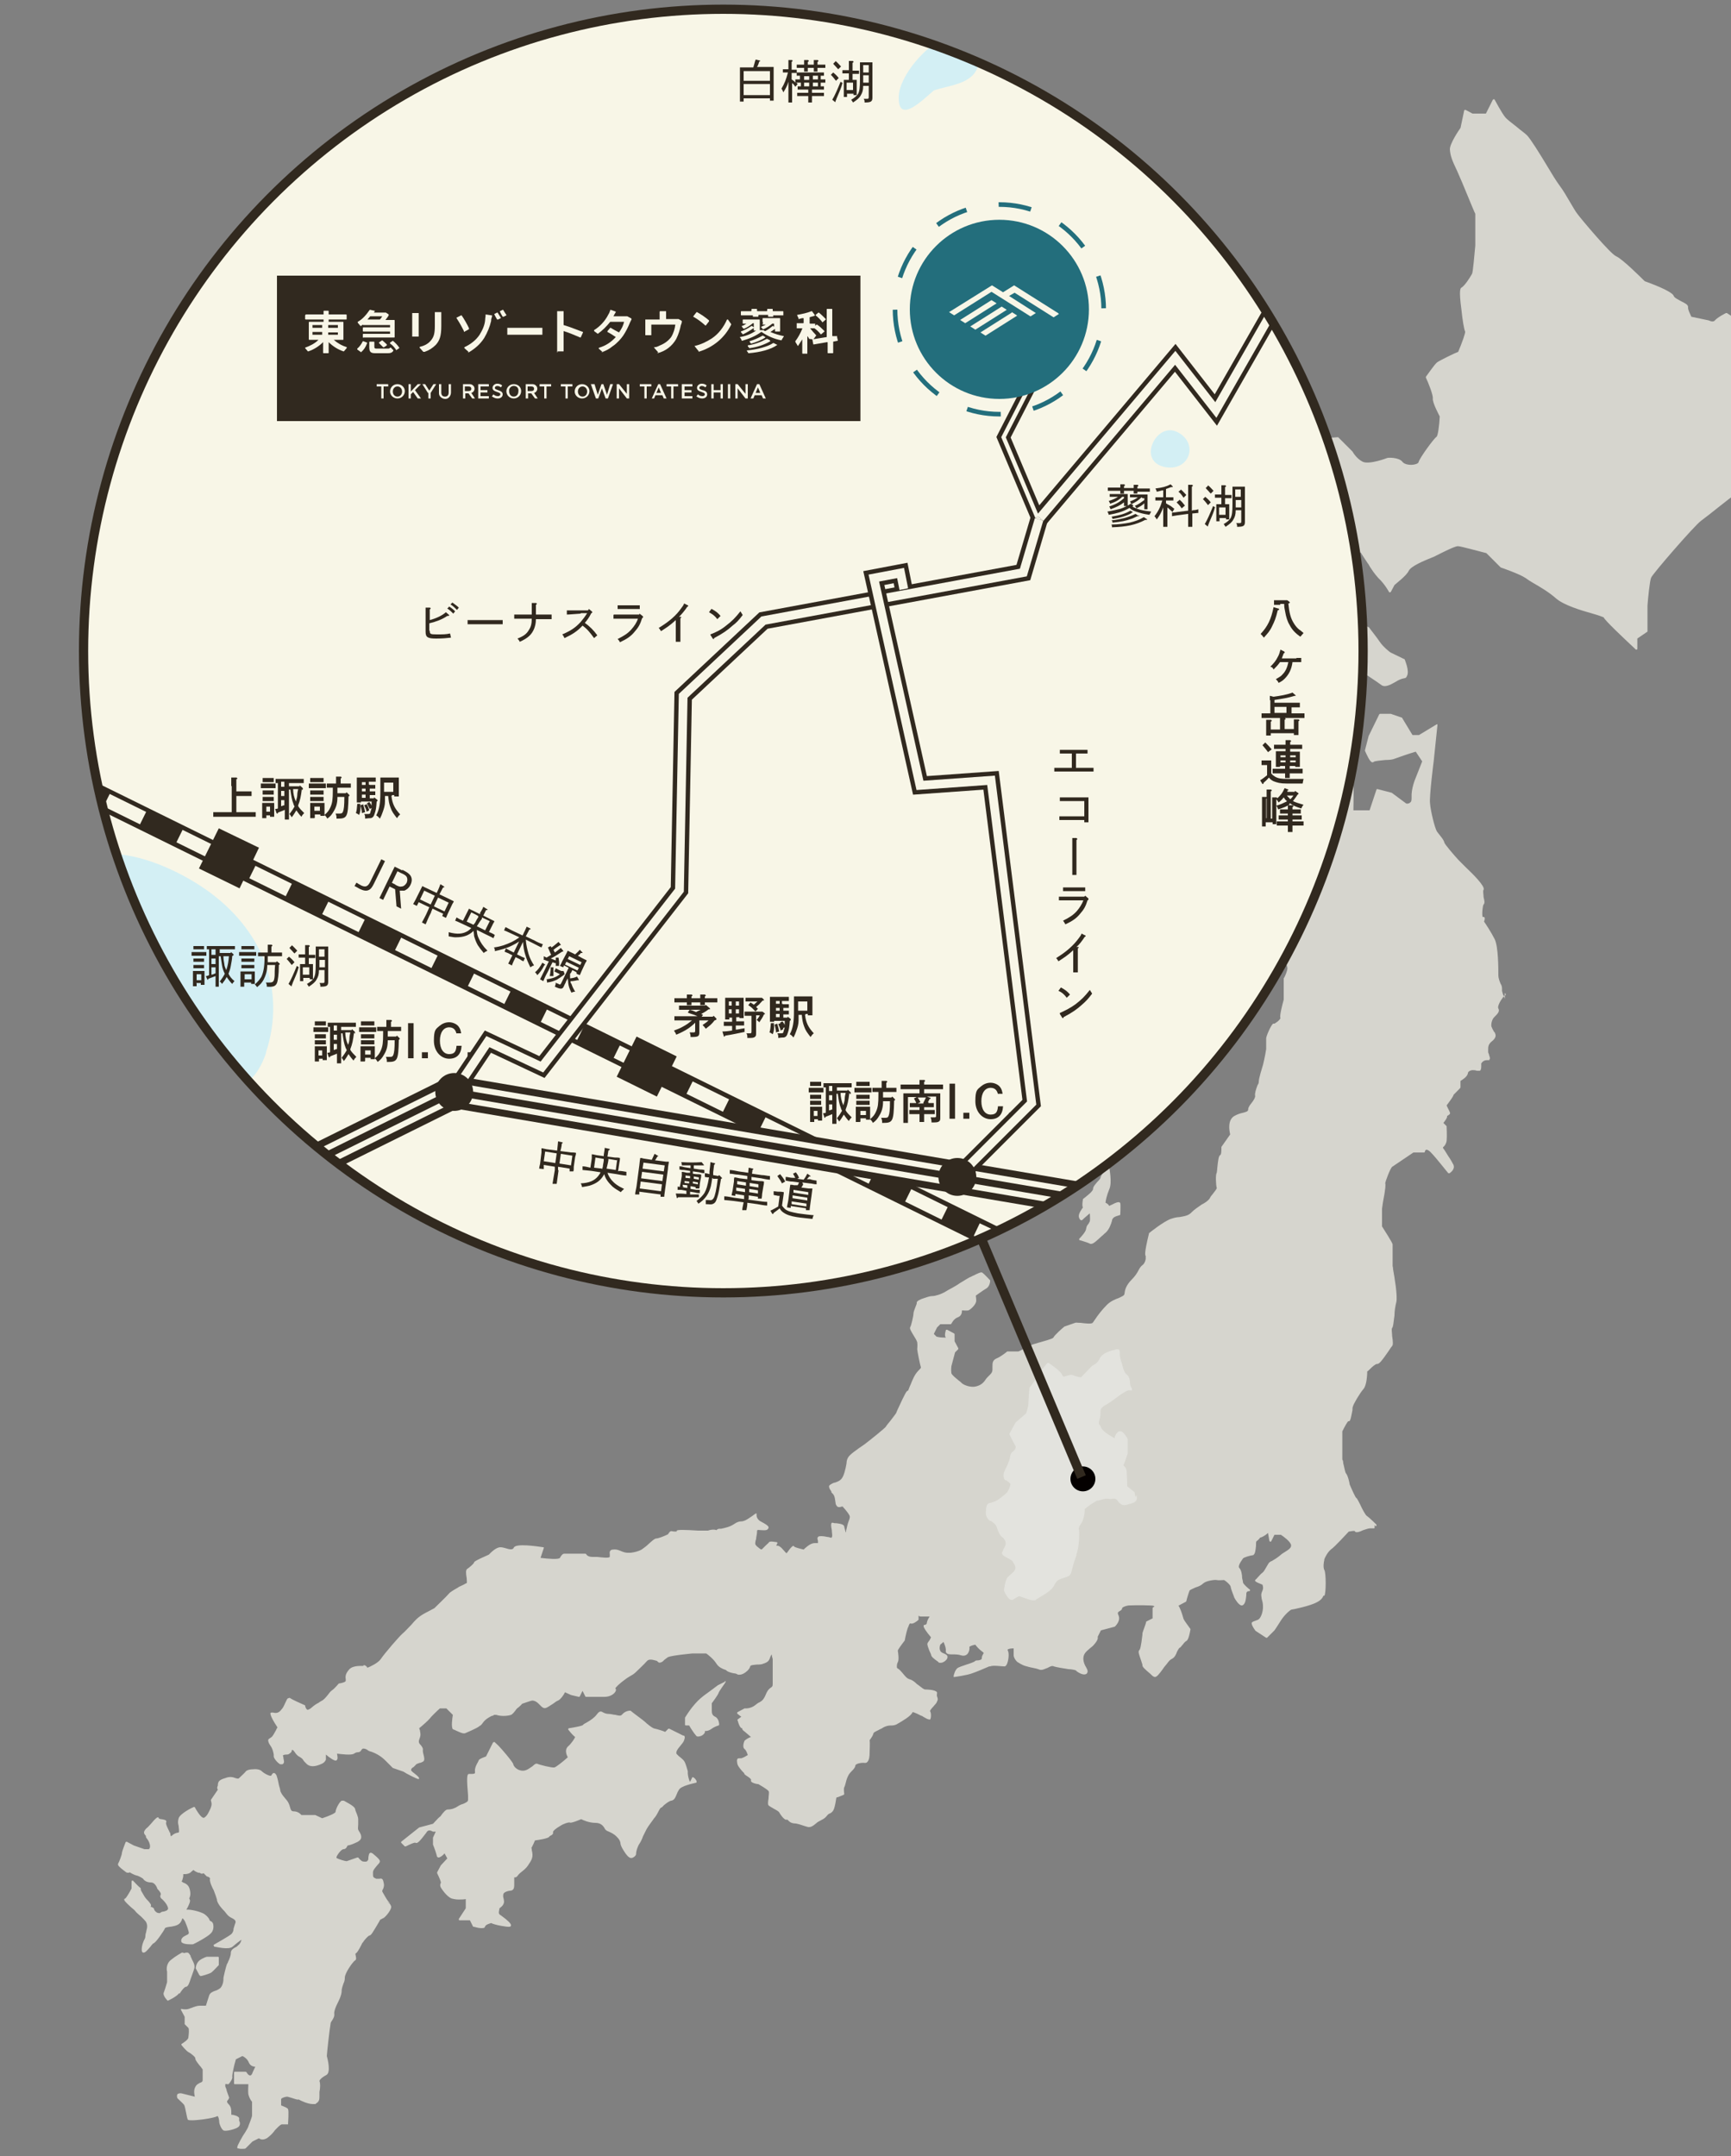 <?xml version="1.0" encoding="UTF-8"?>
<svg id="_レイヤー_2" xmlns="http://www.w3.org/2000/svg" xmlns:xlink="http://www.w3.org/1999/xlink" version="1.1" viewBox="0 0 375 467">
  <rect x="0" y="0" width="375" height="467" fill="#808080" stroke="none"/>
  <!-- Generator: Adobe Illustrator 29.3.1, SVG Export Plug-In . SVG Version: 2.1.0 Build 151)  -->
  <defs>
    <style>
      .st0, .st1, .st2, .st3, .st4, .st5, .st6, .st7, .st8, .st9, .st10, .st11, .st12 {
        fill: none;
      }

      .st1 {
        stroke-dasharray: 8.8 8.8;
      }

      .st1, .st2, .st3, .st4, .st5, .st6, .st7, .st8, .st9, .st10, .st11, .st12 {
        stroke-miterlimit: 10;
      }

      .st1, .st3, .st5, .st6, .st7 {
        stroke: #f8f6e7;
      }

      .st1, .st6 {
        stroke-width: 3px;
      }

      .st2 {
        stroke-width: 2px;
      }

      .st2, .st4, .st9, .st10, .st11, .st12 {
        stroke: #31291f;
      }

      .st13 {
        fill: #31291f;
      }

      .st14 {
        fill: #e3e3de;
      }

      .st15 {
        fill: #d6d5ce;
      }

      .st3 {
        stroke-width: 1.9px;
      }

      .st4 {
        stroke-width: 1.5px;
      }

      .st16 {
        fill: #040000;
      }

      .st5 {
        stroke-width: 4px;
      }

      .st17 {
        fill: #f8f6e7;
      }

      .st18 {
        clip-path: url(#clippath-1);
      }

      .st19 {
        fill: #236e7c;
      }

      .st7 {
        stroke-width: .9px;
      }

      .st8 {
        stroke: #236e7c;
        stroke-dasharray: 7.1 7.1;
      }

      .st20 {
        fill: #d3eff4;
      }

      .st9 {
        stroke-width: 2.8px;
      }

      .st10 {
        stroke-width: 3.8px;
      }

      .st21 {
        clip-path: url(#clippath);
      }

      .st11 {
        stroke-width: 5px;
      }

      .st12 {
        stroke-width: 7px;
      }
    </style>
    <clipPath id="clippath">
      <rect class="st0" width="375" height="467"/>
    </clipPath>
    <clipPath id="clippath-1">
      <ellipse class="st0" cx="156.7" cy="141" rx="138.6" ry="139"/>
    </clipPath>
  </defs>
  <g id="_レイヤー_1-2">
    <g class="st21">
      <g>
        <g>
          <g>
            <path class="st15" d="M416.7,94.9l-.8-1.5c0,0,0-.1-.2-.1h-3.9s0,0-.1,0l-4.5,3.8-1.4-.7-1.5-2.3-.8-2.3-.7-2.9,2.9-.7c0,0,.1,0,.1-.2,0,0,0-.2,0-.2l-2.3-1.5-1.5-1.5-2.3-3.1-.7-2.2,3-4.6s0,0,0,0l1.5-4.6s2.7-5.4,3.1-6.2c.5-1-.8-1.8-.8-1.8,0,0-.2,0-.2,0-1.8,1.6-4.8,4.2-4.7,4.8,0,.3-2,1.4-3.8,2.1,0,0,0,0,0,0l-5.4,5.4c-.5,0-3.7.5-4.6.8-.8.3-5-1.8-5.2-2.2-.2-.6-2.2-3.8-2.3-3.9,0,0-.1-.1-.2,0,0,0-.1,0-.2.1,0,.1-1.3,3-1.6,3.9,0,0,0,0,0,0-.2,0-1-.6-1.9-1.6l.7-2.2c0,0,0-.2,0-.2l-2.3-1.5c0,0-.1,0-.2,0,0,0-1.8.9-2.4,1.6-.4.5-1.3,0-1.3,0,0,0,0,0,0,0l-3.8-.8c-.2-.5-.8-1.6-.7-2.1,0-.5-.6-.8-1.4-1.2-.7-.4-1.6-.8-1.7-1.2-.4-1.1-5.5-2.9-6.3-3.2-.5-.5-4.9-4.9-6.2-5.4-1.3-.6-7.6-8.1-8.4-9.2-.4-.5-.9-1.4-1.5-2.4-.7-1.2-1.5-2.6-2.4-3.8-.6-.8-1.6-2.4-2.6-4.1-1.8-3-3.7-6-4.4-6.7-.5-.5-1.4-1.1-2.2-1.8-1-.8-2.1-1.6-2.5-2.1-.7-.8-2.3-3.8-2.3-3.8,0,0,0-.1-.2-.1,0,0-.1,0-.2.1l-1.5,3h-2.9l-1.5-.8c0,0-.1,0-.2,0,0,0,0,0-.1.1l-.8,3.8c-.3.4-2.4,3.5-2.3,4.7.1,1.3.4,2.2,1.6,4.7,1.1,2.4,3.6,8.7,3.9,9.2v6.9c-.2,2.1-.5,5.7-.7,6.1-.5.9-1.6,2.6-2.3,3-.2.1-.6.4,0,4.8.2,2.1.6,4.4.8,4.7.1.3-.7,2.5-1.5,4.4-.6.2-4.1,1.9-4.6,2.3-.6.5-2.3,3-2.4,3.1,0,0,0,.1,0,.2.5,1,1.6,3.8,1.5,4.5-.1.9,1.3,3.5,1.5,3.9-.1,2-.4,4.2-.7,4.4-.6.4-3.6,4.5-3.9,5.5,0,.2-.4.4-.9.5-.9.2-2.2,0-2.6-.6-.8-1-3.2-.9-3.3-.8,0,0,0,0,0,0,0,0-3.9,1.5-5.3.8-1.4-.7-2.2-2.2-2.2-2.2,0,0,0,0,0,0l-3.1-3.1s-.1,0-.2,0c-1.1.1-2.7.2-3,0-.1,0-.2,0-.3,0-.6.1-1.3,1.4-1.5,1.7,0,0,0,.1,0,.2.5,1.2,1.5,3.8,1.5,4.6s1.9,2.8,2.3,3.2c0,.3,0,1.7,0,2.2,0,.3-1.2,1-2.2,1.4,0,0,0,0,0,0l-2.3,4.5c-.2,0-.8-.1-1.3-.7-.1-.2-.3-.2-.5-.2-.9,0-2,1.6-2.1,1.8l-1.5,2.2c-.4,0-2.1-.1-3,0-1.1.1-2.3.8-2.4.8,0,0-.1.1-.1.2,0,0,.3,7.9,0,9.2-.2,1.3-1.5,2.2-1.5,2.2,0,0,0,0,0,.2,0,.2,0,2.4.5,3.1.1.1.3.2.4.2,1,0,1.7.5,2.2,1.4.3.6.5.8.9,1.1.3.2.7.5,1.5,1.3,1.1,1.1,1.6,1.4,2.1,1.7.3.2.6.3,1,.6.8.6.5,1.8.1,3,0,.2-.1.5-.2.7-.3,1.3-2.3,4.6-2.3,4.6,0,0,0,0,0,0-.4,1.1-1.1,2.8-1.5,3-.5.2-.4,1.2-.2,2.7,0,.5.1,1.1,0,1.3,0,.8,1.4,3,1.6,3.2,0,0,0,0,0,0l3.1,1.5s0,0,0,0c0,0,0,0,.1,0l1.5-1.5c.9-.4,5.1-2.5,5.5-3.2.2-.4,0-1.2-.5-2.4-.2-.5-.4-1.1-.4-1.3.7-.2,2.9-2.2,3.9-3.1l2.2-2.2,1.4,1.4s3.7,2.4,4.6,3.1c.7.5,1.8,0,3-.7.6-.4,1.3-.7,1.9-.8.3,0,.5-.2.6-.5.6-1.1-.5-3.5-.5-3.6,0,0,0,0,0,0l-3.1-1.5s-1.5-1.1-2.3-2.3c-.8-1.2-2.3-3-2.3-3.1,0,0,0,0,0,0-.6-.3-3.3-1.8-4-1.6-.5.2-2.3-.4-2.9-.8,0,0-.2-.1-.4-.2-.7-.4-2.1-1.1-2.7-2.1-.3-.5-.7-.9-1-1.3-.5-.5-.9-1-1.3-1.8-.5-1.2.6-4.2.8-4.5l3.7-4.5c.5.4,1.9,1.3,2.4.6.3-.4,2.3-.2,3.6,0,.2.3,1,1.6,1.5,2.3.2.2.3.5.5.8.4.6.9,1.4,1.8,2.4,1.4,1.3,2.3,3,2.3,3,0,0,0,.1.2.1h0c0,0,.1,0,.2-.1l.8-1.5c.3-.3,2.6-2,3.1-3.1.5-1,3.4-2.2,4.9-2.8l.5-.2c.4-.2,1-.5,1.6-.8,1.4-.7,3.3-1.6,3.7-1.5.5,0,4.5,1.1,6.1,1.5l3.1,3.1s0,0,0,0c0,0,4.1,1.4,5.4,2.3.4.3,1,.7,1.7,1.1,1.4.8,3.3,1.9,5,3.4,1.7,1.4,5.3,2.5,7.8,3.2,1.1.3,2.2.7,2.4.8.3.7,3.9,4.1,7,7,0,0,.1,0,.2,0,0,0,.1-.1.1-.2v-2.2l2.2-1.5c0,0,0,0,0-.2v-5.4c.1-1.5.5-5.5.8-6.1.3-.8,9.4-11.3,10.8-12.3.8-.6,2.5-1.9,4.1-3.2,1.3-1,2.5-2,2.9-2.2.7-.4,3.9-1.2,5.2-1.5.2.4.8,1.3,2.3,2.3,1.9,1.2,7,.3,7.9,0,.2,0,.4,0,.5,0,.1,0,.2,0,.3-.2,0-.1,0-.2,0-.4-.1-.2-.3-.5-.5-1.2-.2-.4-.2-.8,0-1,.3-.3.9-.4,1.3-.3.4.4,1.7,1.9,2.5,1.5.7-.4,4.6-2.3,4.6-2.3,0,0,0,0,0,0l1.5-2.3c.3-.1,2-.6,3.8-.7,2-.2,5.4-.8,5.4-.8,0,0,.1,0,.1-.1l1.5-3.8,4.6-1.5c0,0,0,0,.1-.1,0,0,0-.1,0-.2h0Z"/>
            <path class="st15" d="M326,216.3s0,0,0,0c-.2-.4-.7-1.6-.6-2,0-.3,0-.8-.3-1.2-.2-.5-.5-1.2-.5-1.9,0-1.5,0-6.2-.8-7.8-.7-1.4-2-3.4-2.3-3.8.3-.8.1-.9,0-1,0,0-.2,0-.3,0-.2-.5,0-2.5.2-2.7.3-.3.2-.8,0-1.6,0-.6-.2-1.3,0-1.6.4-.7-2.3-3.4-3.9-4.9h0l-1.5-1.5c-1.1-1.2-2.9-3.3-3.1-3.8-.1-.5-.5-1-.9-1.5-.2-.3-.5-.6-.7-.9-.5-.8-1.4-4.6-1.5-6.1-.2-1.4.8-9.2.8-9.2l.8-7.7c0,0,0-.1,0-.2s-.1,0-.2,0l-3.8,2.3h-1.4l-2.3-3.8s0,0-.1,0l-2.3-.8s0,0,0,0h-2.3c0,0-.1,0-.2.1l-2.3,4.7-.8,3.1s0,0,0,.1c.4.9,1.1,2.5,1.6,2.5.1,0,.2,0,.3-.1.2-.2,1.6-.3,2.5-.4.9,0,1.7-.1,2.1-.3.5-.2,3.1-1.1,4.5-1.5l1.4,2.1-1.5,3.8c0,0-.9,2.1-.8,4,0,.5,0,.9-.3,1.1-.3.3-.8.3-.9.2l-3.1-2.3s0,0,0,0l-3.1-.8c0,0-.2,0-.2.1l-1.5,4.5h-3.5c0-.9.1-4.4,0-5.3-.1-1-.8-3.8-.8-3.9l-.8-3.1c0,0,0-.1-.1-.1,0,0-.1,0-.2,0l-3,1.5c-.5-.5-1.7-1.7-2.3-1.6-.1,0-.2,0-.3.2-.3.6-1.5,2.3-1.5,2.3,0,0,0,.1,0,.2l1.5,3c-.1.4-.7,2.5-.8,3,0,.4-1,1.6-1.5,2.2,0,0,0,0,0,0l-.7,3c-1.9.7-4.1,1.2-4.3.8,0-.1-.2-.2-.3-.2s0,0,0,0c-.8,0-2.5,3.1-3.1,4l-1.5,1.5s0,.1,0,.2c0,0,0,.1.1.1l1.5.7.8,3s0,0,0,0l1.6,2.5.7,2v1.5s-.4,2.1-.8,3.1c0,.2-.2.4-.3.6-.3.8-.6,1.5-.5,2.6.1,1.2-2.3,2.5-3,2.9-.9.5-2.1,0-2.2,0,0,0-.2,0-.2,0l-1.5,1.5s0,0,0,.1v1.5c0,0,0,.1,0,.1l.8.8s0,0,.1,0h2.3c0,0,.2,0,.2-.2,0-.3,0-1.1,0-1.5.3,0,1.2,0,2,0l1.5.7,1.5,2.3c.2.5.8,1.7.8,2.2s-.5,1.8-.8,2.2c0,0,0,0,0,0v4.6c-.9,3.3-.8,3.9-.7,4,0,.1-.3.5-.7.8-.4.3-.6.4-.6.4s0,0,0,0c0,0-.2,0-.3,0-.5.4-1.5,2.7-1.5,3.2v2.3c-.2,1.4-.7,3.6-.8,3.8-.1.3-.8,2.6-.8,3.2s-.2.6-.3.9c-.3.8-.6,1.7-.5,2.2.1.3-.3,1-.7,1.5-.4.5-.8,1-.8,1.5,0,.4-.4.5-1.1.7-.5.1-1.2.3-1.9.7-1.5.9-1.1,3.1-.9,4l-1.9,2.7s0,0,0,.1c0,.7,0,1.6-.3,1.7-.3.2-.4,1-.6,2.8,0,.4-.1.8-.1,1-.3.3-.2,2.7,0,3.3,0,.2-.5.8-.8,1.2-.3.4-.6.7-.7,1-.3.5-1,1-1.8,1.4-.7.5-1.5,1-2.1,1.6-.7.8-1.6.9-2.7,1.1-.6,0-1.3.2-1.9.4-1.6.6-4.6,3-4.7,3.1,0,0,0,0,0,.1-1.1,4.5-.8,4.7-.7,4.8,0,0,0,.3,0,.7-.1.6-.4,1.1-.7,1.3-.3.2-.6.6-.9,1.2-.3.6-.8,1.3-1.4,1.9-1.3,1.3-1.5,2.3-1.6,3.1h0c0,.4-.6.6-1.2.9-.8.3-1.8.7-2.6,1.5-1.1,1.1-2,2.3-2.6,3.2-.2.3-.4.6-.5.7-.3.3-1.8.1-2.6,0-.7,0-1-.1-1.2,0l-2.3.8s0,0,0,0c-.4.3-2.2,1.9-2.4,2.4-.2.3-2.2.8-3.2,1.1-.6.2-1.1.3-1.3.4-.6.2-2.7,1.4-3.1,1.5h-2.3s0,0-.1,0c0,0-1.3,1.1-2.3,1.5-.9.4-.9,1-.9,1.8,0,.2,0,.4,0,.6,0,.7-.4,1-.8,1.4-.2.2-.5.5-.7.8-.5.8-1.2,1.3-2.2,1.5-.9.2-2.3-.2-2.9-.7-.2-.2-.4-.4-.7-.6-.6-.5-1.5-1.2-1.6-1.6-.1-.7,0-1.5,0-1.5l.8-3,.7-.7c0,0,0-.1,0-.2l-.8-1.5v-1.5c0,0,0-.1-.1-.2l-1.5-.8s-.1,0-.2,0,0,0-.1.1c0,.1-.4,1.1,0,1.6-.4,0-1.2,0-2-.2l-.6-.6.7-1.4.7-.7h2.2c0,0,.1,0,.2-.1,0,0,.5-1.1,1.4-1.4.8-.3.9-1,.9-1.5.4,0,1,.1,1.4,0,.5-.2,1.4-1.1,1.6-1.7.2-.4,0-1.2,0-1.5.3-.2,1.5-1.1,2.2-1.5.9-.5.9-1.7.9-1.7,0,0,0,0,0-.1,0,0-1.2-1.3-1.6-1.6-.3-.3-.8,0-1.5.3-.3.2-.7.3-1,.5-.6.2-1.4.8-2.3,1.3-.6.4-1.2.8-1.6,1-.4.2-.7.4-1.1.6-.5.3-1.1.7-2,1-.7.2-1,.3-1.4.3-.4,0-.8.1-1.7.4-1,.3-1.7.7-1.7,1,0,0,0,0,0,.1,0,.1,0,.2-.1.4-.3.8-.6,1.5-.6,1.8,0,.6-.5,2.7-.7,3-.2.3.1.8.7,1.8.3.5.7,1.1.8,1.5.1.7,0,1.5,0,1.5,0,0,0,0,0,0,0,.3.6,3.4.8,3.9,0,.1,0,.2-.3.5-.3.3-.8.8-1.2,1.6-.3.6-.5,1.1-.7,1.6-.3.6-.5,1.3-.6,1.4-.3,0-.5.3-2.3,4.2-.1.3-.2.4-.2.5-.1.3-.8,1.1-1.3,1.8-.5.6-.9,1.1-1,1.3-.2.3-2.9,2.5-4.6,3.8,0,0,0,0,0,0,0,0-2.4,1.6-3.1,2.3-.8.7-.8,1.6-.8,1.7,0,.1-.3,2-.8,3-.4.8-.9,1-1.7,1.3-.2,0-.4.1-.6.2-.4.2-.7.4-.7.6,0,.4.2.7.5,1.1v.2c.6.6.7.7.9,2.2,0,.4.2.7.4.9.3.2.7.1.9,0,0,0,.2,0,.3,0,0,.1.2.3.4.5.4.5,1.1,1.3,1.1,1.7,0,.3-.1.6-.3,1.1-.2.5-.3,1.1-.5,1.9,0,.2,0,.3-.1.4,0-.2-.2-.7-.3-1.2,0-.6-1-.7-1.7-.8-.3,0-.6,0-.7-.1-.1,0-.2,0-.3,0-.2.2-.2.6,0,1.6,0,.6.2,1.3,0,1.5,0,.2,0,.2-.7,0-.4,0-.8-.2-1.5-.2-.4,0-.7,0-.8.2-.2.2-.1.5,0,.8,0,.4,0,.5,0,.5-.2,0-.3,0-.5,0-.4,0-.9,0-1.8.7-.4.3-.7.6-.8.7-.9-.2-1.9-.5-2-.6,0,0-.1-.1-.2-.2-.2,0-.5.3-.9.8-.2.3-.5.7-.6.8-.1,0-.4-.4-.6-.6-.5-.6-1.1-1.2-1.6-1,0-.3.2-.5.2-.5,0,0,0-.1,0-.2,0,0,0,0-.1-.1-.3,0-1.4-.3-1.7,0-.1.2-.4.4-.7.7-.3.3-.6.6-.8.8-.2.2-.4,0-1-.5-.1,0-.2-.2-.3-.3-.3-.2-.2-.8,0-1.4,0-.4.2-1,.2-1.5,0-.2,0-.4.1-.4.1-.1.4,0,.8,0,.4,0,.9.1,1.3-.1,0,0,.3-.2.3-.5,0-.3-.5-.6-1-.9-.3-.2-.6-.3-.9-.5-.8-.6-.7-1.3-.7-1.4,0,0,0-.1,0-.2,0,0-.1,0-.2,0,0,0-1.6,1.2-2.3,1.5-.3.1-.5.2-.8.2-.4,0-.9.1-1.6.6-.9.6-1.9.8-2.8,1-.1,0-.3,0-.4,0-.3,0-.5.2-.6.3-.4-.2-1.2-.1-1.5,0-.1,0-.2,0-.2.1-.3,0-1.3,0-2.2,0-3.1-.2-4.5-.2-4.7,0,0,0,0,.1,0,.2,0,0-.4,0-.5,0-.4,0-.7-.2-.9,0-.1,0-.3.3-.5.6-.8.4-2.1.9-2.5.9s-.9.5-1.7,1.2c-.5.5-1.1.9-1.5,1.2-.7.4-1.6.6-2.4.7-.2,0-.4,0-.6,0-.4,0-.8-.1-1.3-.3-.5-.2-1.1-.5-1.8-.4-.4,0-.6.1-.7.3-.2.2-.1.5-.1.8,0,.2,0,.4,0,.5-.3.3-1.7.1-2.7,0-.4,0-.7,0-1,0-1.2,0-1.4-.6-1.4-.6,0,0-.1-.1-.2-.1h-4.6c-.1,0-.4,0-.9.9-.3.4-2.6.2-4.2,0l.7-2.1c0,0,0-.1,0-.2,0,0,0,0-.1,0-1.4-.2-6-.9-6.4.1-.2.5-.9.4-1.8.1-.4-.1-.7-.2-1.1-.2-1,0-2.2,1.3-2.5,1.6-3.2,1.4-3.2,1.6-3.2,1.7,0,.2-1,1.1-1.5,1.4-.3.2-.3.9-.1,2,0,.4.1.9,0,1.1,0,0-.2,0-.3.1-.3.2-.8.4-1.2.6-.1,0-.3.2-.5.3-.7.4-1.6.9-1.9,1.3-.3.4-2.8,2.8-3.1,3.1l-1.5.8c0,0-1.5.7-2.4,1.6-.3.3-.7.7-1.1,1.2-.7.7-1.5,1.6-1.9,1.9-.7.6-3.9,4.3-4.7,5.5-.6.9-2.4,1.7-2.9,1.9-.1-.2-.3-.4-.5-.5-.2-.1-.4,0-.4,0,0,0,0,0,0,.1,0,0-.2,0-.3,0-.7,0-2,0-2.7.7-.9,1-.9,1.6-.8,2.2,0,0,0,.2,0,.3,0,.3-.8.5-1.4.6,0,0,0,0-.1,0,0,0-.9,1.1-1.5,1.5-.3.2-.6.6-.9,1-.4.5-.9,1.1-1.4,1.3-.3.2-.5.3-.6.4-.4.2-.8.4-1.7,1.2-.3.2-.5.3-.7.3-.3-.1-.5-.7-.5-.9,0,0,0-.1-.1-.1-.7-.3-2.7-1.2-3.1-1.5-.1-.1-.3-.1-.4,0-.3,0-.4.4-.7,1-.2.4-.4,1-.8,1.4-.7,1-1.4.8-1.9.7,0,0-.2,0-.2,0-.1,0-.2,0-.3.1,0,0-.3.4,1.5,3.1,0,.1-.2.3-.3.6-.3.5-.7,1.4-1.1,1.6-.3.2-.5.3-.6.5,0,.3,0,.6.5,1.3.5.7.6,1.4.7,1.9,0,.1,0,.3,0,.4,0,.4.8,1.4,1.4,1.7.2,0,.4,0,.5,0,.5-.3.3-.8.2-1.3,0-.1,0-.3-.1-.5,0,0,0-.1,0-.1,0-.1.4-.2.7-.2.2,0,.5,0,.7-.2.3-.2.5-.4.5-.6,0-.2,0-.2.2-.2.1,0,.2.2.4.4.2.3.5.8,1.1,1.1.5.3.6.4.8.7.1.2.3.4.7.8.7.7,1.8.7,3.3,0,.7-.3.9-.9.9-.9,0,0,0,0,0,0v-1.1c.7.6,1.8,1.4,2.2,1.3.5-.2.3-1,.2-1.5.9.1,3.1.4,3.7,0,.3-.2.5-.3.8-.3.3,0,.6-.1.8-.5,0-.1.2-.2.3-.3.2,0,.6,0,1,.3.2.2.5.3.9.4.8.3,1.9.8,3,1.9,1.1,1.1,1.5,1.5,1.6,1.6h0s2.3.8,2.3.8c.4.3,2.7,1.5,3.2,1.6,0,0,0,0,0,0,.2,0,.2-.1.2-.1,0-.2-.1-.4-1-1.1-.3-.2-.5-.4-.7-.6,0,0-.1-.2,0-.3,0-.2.3-.4.5-.5.1-.1.3-.3.4-.4.2-.3.4-.3.9-.5.2,0,.4-.1.6-.2.6-.2.4-.9.3-1.4-.1-.4-.2-.7-.2-1.1.1-.5-.2-.8-.4-1.1-.3-.3-.6-.6-.4-1.2.4-1,.3-1.3.2-1.8,0-.1,0-.3-.1-.4,0,0,0-.2-.1-.3.4-.3,2-1.7,2.3-2.1.2-.3,1.5-1.6,2.2-2.2h1.4l1.4,1.4c-.1.7-.4,2.6,0,3.1,0,0,.2.1.2.1.2,0,.4.2.7.3.5.2,1,.5,1.5.5s.1,0,.2,0c0,0,2.9-1.2,3.2-1.6.3-.1.5-.4.8-.8.4-.6,1.4-1.2,1.9-1.4,0,0,0,0,0,0,.1,0,.3,0,.4-.2,0,0,0,0,0,0,.1,0,.3,0,.5,0,1.2.4,2.7.2,3.2,0,.3-.1.7-.6,1-1,.2-.3.4-.5.6-.6.3-.3.7-.6.8-.8.6-.2,2-.7,2.2-.7.3,0,.8.1,1.4.7l.2.2c.5.5.9,1,1.6.6.4-.2.8-.5,1.3-.8.4-.3.8-.6,1.1-.7.5-.2,1.3-1.3,1.5-1.8l1.3.6,1.7.4c0,0,.2,0,.2-.1l.6-1.2.6,1.2c0,0,0,.1.2.1,0,0,2,0,3.9,0,0,0,0,0,0,0,1.3,0,2.1-.6,2.4-1.1.2-.3.2-.6,0-.7,0-.2.9-1.1,2.3-2.1.4-.3.8-.5,1.1-.7.4-.2.8-.5,1.2-.9.6-.6,1.6-1.5,2.3-2.3.6-.6,1.9,0,2.1,0,.2.2.3.3.5.4.4,0,.8-.2,1.1-.6.3-.2.5-.4.8-.6.9-.4,5.3-.8,5.3-.8h3c.3.2,1.6,1.2,2.2,2.2.5.8,1.3,1.1,1.8,1.3.2,0,.4.2.5.3.3.2.9.4,1.5.5.4,0,.7.2.9.3,0,0,.2,0,.3,0,.3,0,.6-.1.8-.2.6-.3,1.3-.9,1.5-1.5,0-.4.6-.4,1.5-.5.5,0,1,0,1.4-.2,1-.3,1.2-.7,1.4-1.2,0-.1.1-.3.2-.5,0,0,.1-.2.2-.3,0,.5.2.9.2,1,0,.2,0,1.6,0,2.3,0,.4,0,.8,0,1.3,0,.5,0,1.1,0,1.8,0,.5-.1.6-.4.8-.3.2-.7.5-1.1,1.5-.5,1.2-.9,1.4-1.4,1.7-.3.1-.5.3-.9.6-1,.8-2.2.7-2.2.7,0,0,0,0-.1,0l-1.5.8c0,0,0,0-.1.1,0,0,0,.1,0,.2.2.2.6.5.9.7l-.8.6c0,0-.1.1,0,.2.5,1.8.9,1.7,1,1.7,0,0,0,0,0,.1,0,.2.2.4.5.6.8.7,1.2,1,1.4,1.2-.5.1-1.2.6-1.4.8,0,0,0,0,0,0,0,0-.6,1.3,0,1.8.4.3.6,1,.7,1.3-.3.2-1,.6-1.4.7-.1,0-.3,0-.4,0-.2,0-.3,0-.4.1-.1.1-.2.3-.1.8,0,.7.7,1.4,1.1,1.9.2.2.4.4.4.4,0,.2.2.4.7.7.3.2.9.6.8.8,0,.1,0,.2,0,.3.3.4,1.3.6,1.6.6.5.3,1.9,1.1,2.2,1.5.2.2,0,1,0,1.6-.1.7-.2,1.2,0,1.5.2.2.6.4,1.1.7.4.2,1.1.6,1.2.8.2.4.9,1.4,1.4,1.6.1,0,.3,0,.4,0,0,0,0,0,.1.1.2.2.5.6,1.3.7.8,0,1.7.4,2.4.6.4.1.6.2.7.2,0,0,.1,0,.2,0,.3,0,.7-.1,1.5-.8.4-.4.8-.5,1.1-.7.4-.2.8-.4,1.2-.9.3-.4.5-.5.8-.6.3-.2.6-.4.8-1,.2-.6.4-1.7.5-2.4,0,0,0,0,0,0s0,0,0,0c.2,0,1.1-.4,1.6-.6,0,0,.1-.1.1-.2-.1-.6-.1-1.3,0-1.4.1-.2.2-.5.3-.9.1-.4.2-.9.5-1.5.2-.5.6-.9.9-1.2.4-.4.7-.8.7-1.1,0-.4,1.2-.7,2.1-.6.2,0,.3,0,.5-.2.4-.4.5-1.2.5-2.1,0-.1,0-.2,0-.2,0,0,.1-2,0-2.4,0,0,.1-.2.2-.3.2-.3.5-.7.6-1.1,0-.3.5-.5,1.1-.8.3-.2.7-.3,1.1-.6.6-.3,1.1-.4,1.5-.4.5,0,1,0,1.6-.4.7-.4,3-1.7,3.2-2.5,0,0,.4,0,1.9.8h.1c.4.3.9.5,1.2.7.2,0,.3.1.3.1,0,0,.2,0,.3,0,.2-.2.3-1.3,0-1.8-.1-.1.4-.7.7-1,.3-.4.7-.7.8-1.1.3-.5.1-.8,0-1.1,0-.2-.1-.3,0-.5,0-.1,0-.3,0-.4-.4-.6-2.4-.6-2.5-.6-.4,0-.8-.4-1.6-1-.2-.1-.4-.3-.6-.5-.6-.5-.9-.6-1.2-.7-.3-.1-.6-.2-1.1-.8-1-1.2-1.2-1.4-1.6-1.6,0,0,0,0-.1-.2,0-.3,0-.8.2-1.1.3-.5.1-2,0-2.5,0-.2.8-1.3,1.5-2.2,0,0,0,0,0,0,.2-1.1.6-2.8.8-3h0c.1-.4.3-.8.5-.7.4.2,1.3-.4,1.7-.8,0,0,0,0,0-.1,0-.1,0-.5,0-.8.2.2.4.2.5.2h1.9c-.2.3-.5.8-.6,1.3,0,.4-.2.4-.4.5,0,0-.2,0-.3.1,0,0,0,.1,0,.2,0,.3.5,1.1,1.6,2.4,0,0-.2.4-.3.6-.2.3-.4.5-.5.8,0,.3.2.9.4,1.4.2.4.3.7.4.9,0,.5.7,1,1.4,1.5.1,0,.2.2.2.2.2.2.6.1.7.1.5-.1,1-.5,1.2-.9.3-.7-.3-.9-.7-1.1-.3-.1-.7-.3-.8-.6-.3-.6,0-1.2,0-1.3.1-.1.5-.4.7-.6.2.4.6,1.4.5,2,0,.7.8.7,1.6.7.5,0,1.1,0,1.7.2.7.2,1.1,0,1.4-.3.4-.5.5-1.2.4-1.5,0-.1.6-.4,1.3-.5.2.3.8,1,1.5,1.5.3.2.3.3.3.3,0,0,0,.1-.1.2-.1.2-.3.5-.3.9,0,.3-.2.4-.8.5-.3,0-.6,0-.7.2-.1.1-1.1.5-1.8.7-.9.3-1.8.6-2,.8-.5.4-.8,1.5-.8,1.7,0,0,0,.1,0,.2,0,0,0,0,.1,0s0,0,0,0c.1,0,2.9-.4,3.9-.8.9-.3,2.8-1.1,3.7-1.5h.2c.6-.3,2.5,0,3.1,0,0,0,0,0,0,0,0,0,0,0,0,0,.2,0,.3-.1.5-.4.4-.8.6-2.5.2-3.1,0,0,0-.1,0-.1,0-.2.7-.3,1.3-.3,0,.3,0,.8,0,1.3-.1.8.8,1.7.9,1.7,0,0,.9.6,1.6.8.4.1,1,.3,1.6.4.5.1,1,.2,1.5.4.6.2,1.2-.2,1.8-.4.5-.3,1-.5,1.3-.3.6.2,2,.4,3.2.6.7,0,1.3.2,1.4.2,0,0,.3.1.4.3.6.4,1.5.9,2.1.5.4-.4.2-.9-.1-1.4-.3-.5-.6-1.1-.6-1.9,0-1,.6-1.5,1.3-2.1.3-.3.7-.5,1-.9.8-.9.9-1.4.8-1.7l.7-1.4,3-.8s0,0,0,0c0,0,1.4-1.2.8-2.5-.3-.6,0-.7.3-.9.2-.1.5-.3.5-.6,0-.2.7-.5,1.4-.6,0,0,2.5-.1,4.6,0,.9,0,1,.2,1,.2,0,0-.2.2-.3.2,0,0-.1.1-.1.2v2.2l-1.4.7s0,0,0,.1c0,.2-.7,2-.8,2.4,0,0,0,.2,0,.3-.3,2.6-.5,3.3-.7,3.4-.3.3,0,1,.4,2.2.1.4.3.8.3,1,0,0,0,0,0,.1,0,.3.5.8,1.7,1.8.3.3.5.5.7.6,0,0,.2.1.3.1s0,0,0,0c.4,0,.9-.6,1.7-1.7.2-.3.4-.6.6-.8.2-.2.3-.4.4-.5.4-.5.5-.7,1.1-1,.5-.3.8-.9,1-1.5.2-.4.4-.7.5-.8.3-.1.5-.5.8-.8.2-.3.5-.6.7-.7.5-.2.8-1.9.9-2.5,0,0,0-.1,0-.1-.5-.7-1.4-1.9-1.5-2.2-.4-1.5-.8-2.4-1.1-2.9,0,0,0,0,0,0,0,0,0,0,.1,0l1.5-.8c0,0,0,0,.1-.1.1-.5.5-1.8.7-2.3.1-.2.7-.4,1.3-.7.7-.2,1.3-.5,1.7-.9.7-.6,2.6-.8,2.9-.7.3.1,1.2,0,1.6,0,.5.3,1.3,1,1.4,1.4.1.7.8,2.3.8,2.4.2.4,1,1.7,1.6,1.7s0,0,.1,0c.7-.2.8-1.3.9-2.2,0-.1,0-.2,0-.3,0-.6.5-.6.6-.6,0,0,.2,0,.2-.1,0,0,0-.2,0-.2-.4-.3-1.3-1.1-1.5-1.5,0-.2-.1-.6-.2-1,0-.8-.2-1.8-.6-2.2-.3-.3,0-1,.8-2.1.2-.2,1.4-.6,2.2-.7,0,0,.1,0,.1-.1,0,0,0,0,0,0,0,0,0,0,0,0,.3-.2.4-.9.5-1.9,0-.4,0-.9.1-1,.3-.2.7-.6.8-.8.3,0,1.2-.5,1.7-1l.3,1.7c0,0,0,.1.2.2,0,0,.2,0,.2-.1l.7-1.4h1.4c.6.4,2,1.4,2.2,2.2.1.6-.5,1-1.3,1.5-.3.2-.7.4-1,.7-.7.6-1.4,1-1.9,1.3-.2,0-.3.2-.4.2-.2.1-.4.5-.7,1-.3.5-.6,1.1-.9,1.3-.4.3-.7.7-1,1-.2.2-.4.5-.5.5,0,0-.1.1-.1.2,0,.1,0,.3,1.6.9,0,.1.3.6,0,1.3h0c-.3.7-.3.8-.2,1.5,0,.2.1.5.2.9.4,1.8-.3,3.3-.7,3.7-.2.2-.5.3-.8.4-.3.1-.6.2-.8.4,0,0-.3.3.8,1.8,0,0,0,0,0,0l2.3,1.5s0,0,.1,0,0,0,.1,0l1.6-1.6s.7-1,1.5-2.3c.8-1.2,2-2.2,2.2-2.2.2,0,4.1-.8,5.5-1.6,1-.5,1.3-1.1,1.4-1.4,0,0,0,0,0,0,0,0,.1,0,.2,0,.4-.4.4-5,0-5.6-.3-.5-.1-1.9,0-2.1,0,0,0-.1,0-.2.2-.5.7-1.5,1.4-2.1.9-.6,3.5-3.5,3.9-3.9.6-.1,1.2-.2,1.3-.1,0,0,0,.1.2.2.3.1.8,0,1.6-.4.6-.2,1.2-.4,1.5-.4h.8c.1,0,.2,0,.2-.2v-.5l.2.2s0,0,.1,0,.1,0,.1,0c0,0,0-.2,0-.3,0,0-1.5-1.5-2.1-1.9-.3-.2-1-1.5-1.4-2.4-.6-1.2-.8-1.5-.9-1.5-.2-.2-.9-1.7-1.4-2.9,0-.2-.4-2-.8-2.4-.2-.2-.4-1.5-.6-2.2,0-.4-.1-.7-.2-.8,0-.3,0-3.9,0-6.1.5-1,1.1-2.1,1.3-2.2,0,0,.2,0,.2,0,.3-.2.4-.9.7-2.4,0-.3,0-.6.1-.8.1-.5,1.5-2.9,2.3-3.8.7-.8.8-3.2.8-3.8.1,0,.3-.2.7-.6.4-.4,1.1-1,1.4-1,.5.1,1.2-.9,2.6-2.9.3-.5.6-.9.7-1,.2-.2.2-.9,0-2.1,0-.6-.2-1.6,0-1.8.2-.2.3-1.1.5-2.7,0-1,.2-2.1.4-2.9.3-1.4-.4-5.4-.7-7.1,0-.4-.1-.7-.1-.7,0,0,0-.2,0-.4,0-1.9,0-3.9,0-4.3-.1-.5-2-3.4-2.3-3.9v-3.8c0-.1.1-.8.2-1.4.6-3.1.6-3.9.5-4.1,0-.4,1.1-3.3,1.5-3.6l4.6-3.1h2.3c0,0,.2,0,.2-.2,0,0,0-.3.3-.4.2,0,.5.1.9.5,1.3,1.3,3.8,4.6,3.9,4.6,0,0,.2,0,.2,0,.5-.3,1.2-1,.9-1.8-.2-.4-.7-1.3-1.2-2-.4-.7-1-1.6-1.1-1.7,0,0,0-.2.2-.3.2-.2.5-.6.6-1.2.1-1,0-3,0-3.1,0,0,0,0,0-.1l-.7-.7c.4-.5.9-1.2.8-1.5,0,0,0,0,0,0,0,0,0,0,0,0,.3-.2.8-.4.6-.8-.1-.3-.6-1.2-.7-1.5,1.2-1.6,1.5-2.1,1.5-2.3.1-.1.4-.4.6-.6.8-.8.9-.9.9-1s0,0,0-.2c0-.3,0-.8,0-1.2.3-.2,1.4-.8,1.6-1.6,0-.2.1-.4.3-.5.4-.3,1.1-.3,1.7-.1.2,0,.4,0,.6,0,.3-.2.3-.7.3-1.1,0-.2,0-.4,0-.5h0c.3-.4.6-.7,1.3-.7s.4,0,.5-.2c.2-.2,0-.5-.1-.9,0-.2-.2-.5-.2-.6,0-.2,0-.4,0-.6,0-.5,0-1.1.7-1.7.8-.6,1.1-1.2.8-1.8,0,0,0-.2-.2-.3-.2-.3-.5-.9-.6-1.2-.1-.5.1-1.6.7-2.1.6-.6,1.2-1.2.8-1.8-.2-.3.2-1.3.8-2.1.3-.4.4-.6.5-.7,0,0,.1,0,.2,0,0,0,.1-.1.1-.2,0-.2-.1-.3-.2-.3h0Z"/>
            <path class="st15" d="M234.2,264.3c.3,0,.5-.3.6-.4.6-.5,1-.9,1.3-1.1,0,.5.1,1.2,0,1.7-.2.4-.3.6-.4.7-.2.2-.3.4-.4.9,0,.6-1.1,1.8-1.5,2.2,0,0,0,.1,0,.2,0,0,0,.1.1.1,0,0,1.8.5,2.3.8,0,0,.1,0,.2,0,.5,0,1.2-.7,2.3-1.7.3-.2.5-.5.8-.7.8-.7,1.2-1.9,1.4-2.6,0-.2.1-.4.2-.5.2-.4,1.1-.6,1.4-.7,0,0,.2,0,.2-.2,0-.3.1-2,0-2.4,0,0,0-.1-.2-.2-.2-.1-.7,0-1.6.5-.2.1-.5.2-.6.3-.1-.3-.5-.6-.8-.7,0-.4.3-1.7.8-2.9.7-1.5,0-4.6,0-4.8,0,0,0-.1-.1-.1,0,0-.1,0-.2,0-.1.2-1.5,1.7-1.6,2.4,0,.2-.4.6-.7.9-.4.5-.9,1-.9,1.5s-1.3,1.5-2.2,2.2c0,0,0,0,0,.1-.1.6-.2,1.4,0,1.7,0,0-.1.2-.2.3-.4.6-.9,1.4-.6,2,.1.3.3.5.5.5h0Z"/>
            <path class="st15" d="M157.1,364.2l-1.6.8s-2.1,1.6-3.1,2.3c-.9.7-1.5,1.3-2.4,2.4-.8,1-1.6,2.3-1.6,2.3,0,0,0,0,0,0v1.5c0,.1,0,.2.2.2h.7c.2.4,1.1,1.8,1.5,2.2.1.2.3.2.5.2s.6-.1.9-.3c.4-.3.6-.6.5-.9,0,0,.2,0,.3,0,.3,0,.8-.2,1.2-.5.7-.5,1.5-.7,1.5-.7,0,0,.1-.1.1-.2,0,0,0-1.3-.9-1.7-.6-.3-.7-.7-.7-1.4v-1.5c.2-.3,1.3-1.7,1.5-2.3.2-.5,1.2-1.8,1.5-2.3,0,0,0-.2,0-.2,0,0-.2,0-.2,0h0Z"/>
            <path class="st15" d="M149.5,385.9c-.2-.1-.5-1.4-.5-1.8,0-.1,0-.3,0-.3v-.2c-.2-.6-.4-1.6-.8-2.2-.2-.3-.5-.5-.7-.7-.3-.2-.5-.4-.9-.8-.3-.4.2-1.1.8-1.8.3-.4.7-.8.8-1.2.2-.5.2-.8,0-1,0,0-.1,0-.2,0l-3-1.5c0,0-.2,0-.2,0l-.7.7c-.4-.2-1.7-.6-2.2-.7-.5,0-1.9-1.2-2.2-1.5-.3-.3-2.8-2.1-3.1-2.4,0,0,0,0-.1,0s-1,0-1.7.8c-.3.4-.7.3-1.5.1-.4,0-.9-.2-1.5-.2-.5,0-.9-.2-1.1-.3-.5-.3-.8-.4-1.4.4-.5.7-1.4,1.3-2.1,1.7-.5.3-.8.4-.9.6-.2.2-1.7.5-3,.7,0,0-.1,0-.2.1,0,0,0,.1,0,.2.7.9,1.2,1.4,1.5,1.6-.1.3-.8,1.4-1.5,2-.9.8-.3,2-.1,2.4-1,.9-2.5,2.1-2.9,2.2-.6.1-3.3-.6-3.7-.8-.3-.1-.6.1-1,.5-.6.4-1.3,1-2.1,1-1.4,0-2.1-1.1-2.1-1.4-.1-.5-2.6-3.4-3.2-4-.6-.6-.8-.7-.8-.8,0,0-.1,0-.2,0,0,0-.1,0-.2.1l-1.5,3c-1.6.6-1.6.8-1.6.9,0,0-.1.2-.2.4-.3.5-.7,1.3-.6,2,0,.2,0,.3,0,.3-.1.2-.5.2-.8.2-.2,0-.3,0-.5,0-.5,0-.5,1.1-.2,4.7,0,.4,0,.7,0,.9,0,.4-.4.6-1.1.9-.4.1-.8.3-1.1.5-.6.4-1.3.7-2.2.7-.4,0-.9.5-1.6,1.5-.2.1-.6.5-1.6,1.6l-3,.8s0,0,0,0l-3.9,3.1s0,0,0,.1,0,.1,0,.1l.8.8c0,0,.2,0,.2,0,1-.5,1.9-.9,2.1-.8.4.3,1-.4,2.3-2.1l.2-.3c.5-.6,1.2,0,1.3,0,0,0,0,0,.1,0h.5l-.6,1.3s0,0,0,0v1.5s0,0,0,0c0,0,.5,1.2.8,2.3,0,.4.3.5.4.5.4,0,1-.5,1.3-.9l.6,1.1-1.4,1.5s0,0,0,0l-.8,1.5c0,0,0,.1,0,.2.5,1,.9,2,.8,2.1-.3.5,0,1,0,1,0,0,1.2,2,2.4,2.4.4.1.9.2,1.4.2s1.3,0,1.6-.1v2l-1.5,2.3c0,0,0,.1,0,.2,0,0,0,.1.2.1h2.2l.7,1.4s0,0,.1,0c.2,0,1,.3,1.6.3s.8,0,.9-.4c.2-.4,1-.6,1.3-.7.7.4,3.5.9,4,.8.2,0,.3-.2.3-.3,0-.4-.6-1-2.1-2.1-.2-.1-.3-.2-.4-.3-.3-.3,0-1,0-1.3.1-.1.6-.4.8-.8.3-.5.2-.9,0-1.7,0-.3,0-.5.1-.7.2-.3.7-.5,1.3-.6,1.1,0,1-.9,1-1.7,0-.3,0-.5,0-.8,0-.2,0-.3,0-.4,0,0,0,0,0,0,.1,0,.4.1.7-.3.2-.3.5-.6.9-.9.5-.4,1-.8,1.4-1.4.8-1.2,1.2-1.8.8-3.3,0-.2,0-.4-.1-.5,0,0,0,0,.1-.1.2-.4.6-1.2.7-1.5.8-.1,2.8-.4,3.1-.8,0-.1.2-.2.4-.3.2-.1.5-.3.4-.7,0-.3.8-.9,1.5-1.3.9-.6,1.8-.8,2.1-.8,0,.1.4.2,2.5-.7.4.2,1.7.8,3.1.8,1.2,0,1.7.7,2,1.2,0,.1.1.2.2.3.2.2.4.3.7.4.4.2,1,.4,1.7,1.1.6.6.7.9.8,1.3,0,.4.2.9.7,1.7.6,1,1.1,1.5,1.5,1.6.2,0,.3,0,.3,0,.1,0,1-.4.9-1,0-.4.3-1.5.8-2.2.2-.3.5-.9.7-1.5.3-.6.6-1.2.8-1.6.4-.7,1.5-2.1,1.6-2.3.2-.2.5-.6.8-1.2.2-.4.5-1,.7-1.1.2,0,.4-.3.6-.5.5-.4,1.1-.9,1.6-1,.7-.1.9-.7,1.2-1.4.1-.3.3-.7.5-1,.5-.8,2.9-1.3,3.7-1.5,0,0,.1,0,.1-.1,0,0,0-.1,0-.2,0-.2-.5-.9-.9-.9h0Z"/>
            <path class="st15" d="M84.5,412.2c-.3-.2-.7-.8-1.1-1.5-.1-.2-.3-.5-.4-.7-.3-.4-.2-.6,0-.9.1-.3.3-.7.1-1.4-.1-.5-.2-.7-.4-.8-.2-.1-.4,0-.5,0-.2,0-.4,0-.7,0-.7-.3-.7-.4-.7-1.1,0,0,0-.2,0-.3,0-.5.6-1.1,1-1.6.4-.4.5-.6.5-.8,0-.4-1-1.2-1.6-1.7-.2-.1-.4-.2-.5-.1-.3.1-.3.5-.4,1,0,.3,0,.6-.2.7,0,.1-.2.2-.4.2-.3,0-.7,0-.9-.2-.4-.3-.7-.7-.7-.7,0,0-.1,0-.2,0l-2.3.8c-.3,0-1.7-.4-2.2-.7,0,0,0-.1,0-.2.2-.6,1.1-1.7,1.5-1.7.6,0,.8-.6.9-.8.3,0,1.2-.3,2.2-.8.3-.2.6-.4.7-.7.2-.6-.2-1.3-.5-1.7,0,0,0-.1-.1-.2-.1-.2,0-.7,0-1.2,0-.4,0-.8,0-1.1,0-.5-.4-1.4-.6-1.9,0-.2-.1-.3-.1-.4-.2-.6-2.1-1.5-2.4-1.7-.1,0-.3,0-.5,0-.6.4-1.3,1.9-1.3,2.4,0,.3-1.4.9-2.9,1.4l-1.5-.7s0,0,0,0h-3c-.2-.2-.7-.8-1.7-.8-.5,0-.6-.3-.8-1-.1-.4-.3-.9-.6-1.3-.2-.2-.3-.4-.5-.6-.5-.6-.9-1.1-1-1.7,0-.3-.2-.7-.3-1.2-.2-1.1-.4-1.7-.5-2h0c-.2-.3-.3-.5-.6-.5-.2,0-.4.3-.5.5,0,0,0,.1-.2.1-.4,0-1.4-.5-1.9-1-.4-.4-1.3-.5-2-.4-.4,0-1.1.1-1.4.4-.4.5-.9.9-1.5,1.5-.2.2-.4.1-.8,0-.5-.2-1.2-.4-2.2,0-1.4.4-1.5.8-1.6,1.3,0,.1,0,.2,0,.3-.2.4-.2.7,0,.9l-1.5,2.2c0,0,0,.1,0,.2,0,0,.3.7,0,1.4,0,.1-.1.3-.2.5-.3.6-.6,1.4-1.3,1.8,0,0-.1,0-.2,0-.6-.2-1.5-1.7-1.8-2.3,0,0-.2-.1-.3,0-.3.1-2.9,1.4-3.2,2.4-.3,1,0,1.5,0,1.7,0,.4.2,1.1,0,1.4,0,0,0,0,0,0-.2,0-.9.1-1.5.7-.1.1-.2.1-.2.1,0,0,0-.2-.1-.4,0-.2,0-.4-.2-.5,0,0,0-.2-.1-.3-.2-.4-.8-1.6-.6-1.8.1-.1,0-.3,0-.3,0-.2-.4-.3-1-.4-.2,0-.6-.1-.6-.2,0,0,0-.2-.2-.2-.2,0-.5.2-1.5,1.4-.3.3-.6.7-1,1-.3.3-.5.6-.5.9,0,.3.3.6.4.7h0s0,0,0,0c0,.2,0,.4.3.7.3.4.6,1,.6,1.6,0,.4-.2.6-.3.6-.2,0-.4,0-.6,0-.1,0-.2,0-.3,0l-2.3-.8-1.5-.8s-.1,0-.2,0c0,0,0,0-.1.1-.1.3-.8,2-.8,2.4,0,.3-.6,1.9-.8,2.2-.2.4.3.8,1.2,1.5.1.1.3.2.4.3.2.2.4.2.6.2.1,0,.2,0,.3-.1.3.2,1,.6,1.5.7.5.1,1.3.6,1.4.7.1.2.6.8,1.7.8,1,0,1.4,1.4,1.4,1.4,0,0,0,0,0,0,.4.4.9,1,.7,1.3-.2.4,0,.7.4,1,.3.3.8.8,1.1,1.5.1.3.2.5,0,.7-.1.2-.5.3-.8.4-.3,0-.6.1-.8.3-.1.1-.3,0-.5,0-.4-.1-.7-.5-.8-.7,0-.4-.4-.5-.6-.6,0,0-.1,0-.2,0,.3-.4,0-.7-.5-1.3-.3-.3-.7-.7-1-1.3-.5-.8-.6-1-.6-1.2,0-.2,0-.3-.2-.4-.4-.3-1.5-1.5-1.5-1.5,0,0-.1,0-.2,0,0,0-.1.1-.1.2v1.5c-.5,1-1.2,2.1-1.4,2.2,0,0-.2,0-.2.2,0,.2.2.5,1.3,1.5.4.4.9.7,1.1,1,.2.3.5.5.8.8.5.4,1,.9,1.5,1.5.4.7.3,1.3.1,2,0,.3-.2.6-.2,1,0,.4-.1.7-.3,1-.2.5-.5,1.1-.5,2.1,0,.1,0,.5.3.6,0,0,0,0,.1,0,.4,0,.8-.5,1.5-1.3.2-.3.5-.6.6-.7.5,0,2.4-2.9,2.5-3.2,0-.2.4-.3,1.1-.4.3,0,.6-.1,1.1-.2,1.1-.3,1.3-.9,1.5-1.3,0-.1,0-.3.2-.3,0,0,.3.3.5.7,0,0,.6,1.4.8,2.3,0,.3,0,.4-.5.6-.3.2-.8.3-1.1.9-.1.3,0,.5,0,.6.4.6,2.2.5,2.5.5,0,0,0,0,0,0,.1,0,3.2-1.6,3.9-2.4.5-.5.6-1.3.5-1.8,0-.4-.3-.7-.5-.8-.2,0-.3-.2-.4-.5-.2-.3-.5-.7-1.1-1.1-.9-.5-2.9-1-3.8-.9,0-.1.1-.3.2-.4.4-.8.7-1.5.5-1.8-.2-.3,0-.5,0-.5,0,0,0,0,0,0,0,0,0,0,0,0,0,0,.3-.6,0-1.7-.2-.9-.8-1.2-1.2-1.4-.1,0-.3-.1-.4-.2-.2-.1-.2-.1,0-.4,0-.2.2-.5.2-1,0-.2,0-.3,0-.3,0,0,.1,0,.2,0,.3,0,.8,0,1.3-.3.3-.3.6-.5.7-.6.2.2.7.5,1.1.6.2,0,.3,0,.4.1.2.1.3.2.7,0,0,0,0,0,0,0l.7.7s0,0,0,0c.2,0,.6.2.7.4,0,0,0,0,0,.1-.2.5.5,2,.8,2.5.3.8.6,1.6.7,2,0,0,0,.1,0,.2,0,0,0,0,0,0,.3.9.7,1.3,1.3,2l.3.3c.2.2.3.4.4.5.4.5.6.7,1.2,1,.8.4,1,.7.7,1.3-.1.3-.2.7-.3,1,0,.5-.2.9-.5,1.2-.6.5-3.8,2.3-3.8,2.3,0,0-.1.1,0,.2s0,.1.1.2c.3,0,3.1.8,4,0,.8-.7,1.6-1.3,1.9-1.5-.1.4-.2.8-.7,1.2-.2.2-.4.4-.7.5-.5.3-.9.6-.9,1.2,0,.5-.3,1.3-.6,1.9,0,.1-.1.3-.2.4-.3.7-.8,3-.8,3.1,0,0,0,0,0,0,0,0,.1,1.4-.7,2.2-.4.3-.8.5-1.2.6-.5.2-1,.4-1.2,1-.2.7-.6,1.8-.7,2.2-.3,0-1,0-1.4,0-.4,0-1.1.2-1.8.5-.2,0-.4.2-.6.2-.7.2-1.4,0-1.4,0,0,0-.2,0-.2,0,0,0,0,.1,0,.2l.8,1.5v1.5c0,0,0,.1,0,.1,0,0,.5.5.8.8.2.2.1,1.4,0,2.1,0,.4-1,1.1-1.5,1.4,0,0,0,0,0,.1,0,0,0,.1,0,.1,0,0,1,1.3,1.6,1.6.6.3,1.5,1.1,1.4,1.3,0,.3.2.6.9,1.5.3.3.6.8.7.9,0,0,0,.2,0,.4,0,.5,0,1.2,0,1.9,0,.4-.3.5-.6.6-.3.2-.7.3-1,.9-.4.7-.2,1.7-.1,2.1l-2.8-.7c-.4-.1-.7,0-.9.1-.3.3-.1.8-.1.9,0,0,0,0,0,0,.5.5,1.4,1.3,1.5,1.5.1.2.3,1,.4,1.6.2,1.1.3,1.4.4,1.6.3.2,1.7.1,2.5,0,.3,0,3.3-.4,3.9-.8,0,0,0,0,0,0,.2,0,.4.8.4,1.4,0,.2.4,1.4.9,1.7.5.3,2.8-.3,3.3-.8.4-.4.3-1,.1-1.3,0-.1,0-.3,0-.3,0,0,0-.2,0-.3-.2-.4-1.2-.7-1.7-.7,0,0,0-.2,0-.5,0-.5,0-1.2-.6-1.8-.5-.5-.3-.7-.1-.9.1-.2.3-.4.2-.6-.1-.3-.3-.8-.5-1.4,0-.3-.2-.6-.3-.9,0-.2,0-.4,0-.5.1-.1.4,0,.5,0,0,0,.2,0,.2,0,.2-.2,1-1.2.8-1.7,0-.3.3-2.1.8-3.7l1.4-.7c.3.1,1.1.6,1.4,1.4.3.7.9.9,1.4.9l-.6,1.3c0,.1-.2.5-.4.6,0,0,0,0-.2,0-.4-.1-.7-.7-.7-.7,0,0-.1-.1-.2-.1h-2.3c-.1,0-.2,0-.2.2v2.3c0,.1,0,.2.2.2h2.9c0,.4-.1,1.5,0,2.2.2.8.6,1.4.8,1.6v3c0,.3-.7,2-.8,2.3,0,.2-.5,1-.8,1.5-.4.5-1.6,2.7-1.6,3,0,.2,0,.3.1.3.2,0,.4.1.7.1.4,0,.9,0,1-.1,0,0,0,0,0,0l1.5-1.5,1.4-.7c.2.2.8.5,1.7,0,.7-.5,1.1-.9,1.5-1.4.2-.3.5-.6.8-.9.5-.5.9-.8,1.1-.7,0,0,.2,0,.3,0,.8,0,.9,0,.9,0,0,0,0,0,0-.1,0-.3.2-2.7,0-3.2-.1-.3-1-.6-1.5-.8,0-.3,0-1.1,0-1.4,0,0,0,0,0,0,.2-.3,1-.5,1.3-.5.2,0,.7.2,1.1.3.9.3,1.2.4,1.4.3.5.3,2,1,3.1,1s.5,0,.6-.1c.8-.4.8-1,.8-1.6,0-.3,0-.6,0-.9.2-1,.2-1.9,0-2.4,0-.1.2-.6,1.5-1.3,1-.5.3-3.4.1-4.1,0-.5.6-5.9.8-6.9,0-.4.2-.6.4-.9.2-.4.5-.7.4-1.5,0-.5.3-1.3.7-2.1.4-.8.8-1.6.9-2.5,0-.9.3-1.4.4-1.8.2-.4.3-.8.3-1.3,0-1,1.8-3.5,2.2-3.7.4-.2.2-.8.1-1.3,0,0,0-.2,0-.2.3-.1.7-.7,1.4-2.1,0-.1.1-.2.2-.3.3-.5,1.1-1.4,1.4-1.5.4,0,.8-.8,1.6-2.1.3-.5.6-1,.7-1.2,0,0,0,0,0-.1.3-.1.5-.3.8-.4.5-.3,1.9-2,1.6-2.6-.2-.5-.3-.6-.9-.9h0Z"/>
            <path class="st15" d="M43.4,428s0,0,0,0c.2,0,2-.5,2.4-.8.4-.3,1.5-1.5,1.6-1.6,0,0,0,0,0-.1v-1.5c0-.1,0-.2-.2-.2h-2.4s-.8.2-1.6.8c-.8.7-.8,1.7-.8,1.7s0,0,0,0l.8,1.5c0,0,.1.1.2.1Z"/>
            <path class="st15" d="M38.9,431.8l.2-.3c.4-.6.9-1.2,1.2-1.2,0,0,0,0,0,0,.5,0,.8-1.1,1-1.7,0,0,.6-1.6.8-2.3.2-.7-.3-1.5-.6-2.1,0-.1-.1-.3-.2-.4v-.2c-.3-.4-.4-.7-.7-.7-.1,0-.3,0-.4,0-.2.2-.6,0-.6,0,0,0-.1,0-.2,0,0,0-1.3.7-2.4,1.6-1.1.9-.9,2.3-.8,2.5v2.3c-.2.7-.6,2-.7,2.2-.3.5.4,1.4.8,1.8,0,0,0,0,.1,0s0,0,0,0c0,0,1.8-.8,2.4-1.6Z"/>
          </g>
          <path class="st14" d="M246,324.3l-.2-1s0,0,0-.1l-1.6-1.3c0-.3,0-1.3-.1-2.9,0-1-.4-1.3-.6-1.5-.1-.1-.2-.1,0-.4.3-.8.8-2.3.8-2.3,0,0,0,0,0,0v-3.1s0,0,0,0c0-.1-.7-1.4-1.4-1.7-.2,0-.3,0-.5,0-.4.2-.8.8-.9,1.2,0,.1,0,.2,0,.3-.2-.1-.6-.3-.9-.5-.5-.3-1.9-1.2-2.1-1.9-.1-.3-.2-.4-.3-.5-.2-.3-.2-.3,0-1.2.2-.6.2-1.1.2-1.4,0-.5,0-.8.3-1.1.3-.3.6-.5,1-.7.5-.3,1.1-.7,1.9-1.3,1.1-.9,2.7-1.9,3.1-1.8.1,0,.4.1.5,0,.1-.2,0-.4-.2-.7,0,0,0-.2-.1-.3,0-.1-.1-.4-.1-.7,0-.6-.2-1.3-.7-1.7-.7-.5-1-2.2-1-2.2,0,0-.6-1.5-.5-2.6,0-.4-.1-.5-.2-.6-.3-.2-.9,0-1,.1-.3,0-2.6.5-3.2,1.9-.4,1-1.6,1.5-1.6,1.5,0,0,0,0,0,0l-2.4,2.5c-.3,0-1.2-.2-1.6-.4-.6-.3-1.1,0-1.6.1-.3.1-.5.2-.7.1,0,0-.1-.2-.2-.3-.2-.8-2.5-2.3-2.9-2.6,0,0-.2,0-.3,0-1.6,1.9-2.4,3-2.4,3.2,0,.2-.8,1.3-1.5,2.2,0,0,0,0,0,.1,0,0-.2,2.6-.2,3.2,0,.7-.4,1.9-.5,2.2l-2.3,2s0,0,0,0l-1.3,2.4c0,0,0,.1,0,.2l.5,1s.5,1,.8,1.5c.2.5-.4,1.1-.7,1.3-.3.2-.4.6-.5,1.1,0,.3-.2.8-.4,1.3-.2.6-.4.9-.6,1.3-.2.5-.4.8-.4,1.3,0,.6.2,1,.4,1.1,0,0,.2,0,.2,0,.4.3.8.6.9.8,0,.4-.4,1.4-.8,1.9-.2.2-1.7,1.5-2.4,1.8-.5.2-.8.3-1.1.4-.3,0-.6.1-.8.5-.2.5-.2,1-.2,1.1,0,.2-.3,1.5.9,2.3h.2c1,.8,1.1.8,1.5,2.1.4,1,.7,1.3,1,1.5.1,0,.2.1.3.3.7.9.3,1.5-.2,2.4v.2c-.2.2-.3.4-.2.6.1.4.7.7,1.3,1,.4.2.9.5,1,.7.1.3.3.5.4.7.3.6.2,1.1-.3,1.6-.3.3-.7.6-1.2,1.1-.5.5-.8,2.6-.8,2.9,0,0,0,0,0,0,.2.5,1,2.2,1.8,2,.3-.1.6-.3.9-.5.2-.1.5-.3.6-.3h0c0,0,.3.1.6.2.9.3,1.8.7,2.4.7s.5,0,.7-.2c.3-.2.7-.4,1.1-.7.6-.3,1.2-.7,1.8-1.2.6-.5.9-.9,1.1-1.4.3-.5.5-.8,1-1,.4-.2.8-.3,1.1-.4,1.2-.4,1.3-.5,1.6-1.6.3-1.3.7-2.4,1-3.3v-.2c.4-1,.6-2.8.6-4.4,0-.5,0-.8-.1-1,0-.2,0-.5.3-.9l.2-.3c.8-1.2.8-3,.8-3.2,0,0,.4-.3,1.2-.9,1.1-.7,1.4-.9,1.5-.9,0,0,.1,0,.2,0,0,0,.8-.2,1.5-.4.3,0,.4,0,.6,0,.2,0,.5.1,1,0h.2c.3-.1.5,0,.7.2.1.1.3.3.4.5.9,1,1.5.7,2.5.4.2,0,.4-.1.6-.2.4-.1.6-.3.8-.6.2-.5,0-1.1,0-1.1h0Z"/>
          <circle class="st16" cx="234.6" cy="320.3" r="2.7"/>
        </g>
        <line class="st2" x1="152.6" y1="125.5" x2="234.3" y2="319.9"/>
        <g>
          <ellipse class="st17" cx="156.7" cy="141" rx="138.6" ry="139"/>
          <g>
            <g class="st18">
              <g>
                <g>
                  <path class="st13" d="M121,253.5c-.2,1.5-.3,2.2-.4,2.9h-.9c.1-.8.3-1.7.5-3v-.7c.1,0-2.4-.4-2.4-.4v.9c-.1,0-1-.1-1-.1,0-.2.1-.6.2-1l.3-2.5c0-.4,0-.6,0-.9.3,0,.6.1,1.1.2l2.3.3c.1-1.1.2-1.7.2-2l.9.2c0,0,.1,0,.1.1,0,0,0,.1-.2.2,0,.3-.1.9-.3,1.6l2.3.3c.5,0,.7,0,1.1.1,0,.2-.1.6-.2.9l-.3,2.1c0,.5,0,.8-.1,1h-.8c0-.1,0-.6,0-.6l-2.5-.4v.7ZM120.6,249.8l-2.5-.4-.3,2.1,2.5.4.3-2.1ZM123.7,252.4l.3-2.1-2.5-.4-.3,2.1,2.5.4Z"/>
                  <path class="st13" d="M134.1,253.6c.5,0,1,.1,1.6.2v.8c-.6,0-1.5-.2-2.1-.3l-2-.3c.2.6.5,1.1.9,1.6.6.7,1.4,1.3,2.7,1.9-.3.3-.5.4-.7.7-.8-.5-1.2-.7-1.8-1.2-.6-.6-1-1-1.4-1.7-.2-.4-.3-.6-.4-1-.7,1.3-1.6,2-3.2,2.5-.4.1-.5.1-1.6.3-.1-.4-.1-.5-.3-.8,1.9-.1,3-.6,3.8-1.6.2-.3.4-.5.5-.8l-1.9-.3c-.8-.1-1.1-.1-2-.2v-.8c.6,0,1.2.2,1.7.3l.3-2c0-.4,0-.6,0-.9.3,0,.6.1,1.1.2l1.5.2v-.3c.1-.7.2-1.1.2-1.5l.9.2c.1,0,.2,0,.2.2,0,0,0,0-.3.2l-.2,1.3,1.6.2c.5,0,.7,0,1.1.1,0,.2,0,.5-.1.9l-.3,2ZM130.5,253.2c0-.2,0-.3.1-.5,0-.4.2-1.1.2-1.4v-.3s-1.8-.3-1.8-.3l-.3,2.2,1.7.2ZM133.6,251.3l-1.8-.3v.3c-.1.7-.3,1.3-.4,1.8l2,.3.3-2.2Z"/>
                  <path class="st13" d="M138.4,258.7h-.8c0-.5.2-1.1.3-1.8l.6-4.5c.1-.8.1-1.1.2-1.6.2,0,.4,0,.6.1l1.9.3c.2-.4.4-.9.6-1.3l.7.4c0,0,.1,0,.1.1,0,0,0,0-.2.1-.3.5-.4.7-.5.8l2.4.3c.3,0,.4,0,.6,0,0,.3-.2,1-.2,1.6l-.6,4.3c-.1.9-.2,1.3-.2,1.7h-.8c0-.1,0-.5,0-.5l-4.6-.6v.6ZM138.6,257.4l4.6.6.2-1.5-4.6-.6-.2,1.5ZM138.9,255.2l4.6.6.2-1.4-4.6-.6-.2,1.4ZM143.8,253.7l.2-1.3-4.6-.6-.2,1.3,4.6.6Z"/>
                  <path class="st13" d="M148.1,257.1h-.8c0-.3.1-.7.2-1.2l.2-1.2c0-.4,0-.6,0-.9.3,0,.7.1,1.1.2h.7c0,.1,0-.4,0-.4l-1.3-.2c-.4,0-.6,0-1-.1v-.7c.4,0,.8.1,1.1.2l1.3.2v-.6c-.6,0-1.2,0-1.9,0,0-.3,0-.4-.1-.7,1.9.1,2.8.1,4.4,0l.5.6s0,0,0,.1c0,0,0,0-.2,0,0,0,0,0-.2,0-.8,0-1.3,0-1.8,0v.7c0,0,1.3.2,1.3.2.4,0,.6,0,1,.1v.7c-.4,0-.8-.1-1.1-.2l-1.4-.2v.5c0,0,.7.1.7.1.5,0,.7,0,1.1.1,0,.2,0,.6-.1.9l-.2,1.1c0,.5-.1.8-.1,1h-.8c0-.1,0-.3,0-.3l-1.1-.2v.6c0,0,1.2.2,1.2.2.3,0,.4,0,.8,0v.7c-.3,0-.6,0-.9-.1l-1.2-.2v.6c.6,0,1.2,0,1.9,0v.6c-1.5,0-2,0-4.5,0,0,.1-.2.2-.2.2,0,0-.1,0-.1-.2l-.2-.8c.8,0,1.6,0,2.3.1v-.7c0,0-1.1-.2-1.1-.2-.3,0-.5,0-.8,0v-.7c.3,0,.7.1.9.1l1.2.2v-.6c0,0-1-.1-1-.1v.3ZM149.3,256.3v-.4c0,0-1-.1-1-.1v.4c0,0,1,.1,1,.1ZM149.5,255.2v-.5c0,0-1-.1-1-.1v.5c0,0,1,.1,1,.1ZM151.2,256.5v-.4c0,0-1.1-.2-1.1-.2v.4c0,0,1.1.2,1.1.2ZM151.4,255.5v-.5c0,0-1.1-.2-1.1-.2v.5c0,0,1.1.2,1.1.2ZM154.3,255.1c-.1.7-.2,1.4-.3,1.8-.4,1.6-1.2,2.8-2.7,3.8-.2-.4-.3-.4-.4-.6.8-.6,1.3-1.1,1.7-1.7.4-.7.7-1.6,1-3.4-.3,0-.5,0-.9-.1v-.8c.3,0,.7.1,1,.2,0-.2,0-.4,0-.6.1-1,.2-1.5.2-2l.8.2c.2,0,.2,0,.2.2,0,0,0,0-.2.2l-.2,1.6c0,.2,0,.4,0,.6l1.1.2.2-.2.6.6s0,.1,0,.1c0,0,0,.1-.2.1-.4,2.4-.5,3.1-.8,4-.3,1-.5,1.3-1.1,1.5-.3.1-.7,0-1.4,0,0-.4,0-.6,0-.9.2,0,.3,0,.5,0,.8.1.9,0,1.2-.4.3-.5.6-1.8.9-4.2h-1Z"/>
                  <path class="st13" d="M162,259.8l2.2.3c.8.1,1.3.2,2,.2v.8c-.6,0-1.5-.2-2.1-.3l-2.2-.3c0,.7-.1,1.1-.2,1.6h-.9c0-.5.2-1.1.3-1.7l-2.2-.3c-.8-.1-1.1-.1-2-.2v-.8c.7,0,1.5.2,2.1.3l2.2.3v-.8c.1,0-1.9-.3-1.9-.3v.4c0,0-.8-.1-.8-.1,0-.2.1-.6.2-1l.3-2c0-.4,0-.6.1-.9.3,0,.6.1,1.1.2l1.7.2v-.7c.1,0-2-.3-2-.3-.7,0-1.1-.2-1.8-.2v-.8c.5,0,1.4.2,1.9.3l2.1.3c0-.6.1-.9.1-1.1l.9.2c0,0,.1,0,.1.1,0,0,0,.1-.2.2,0,.2,0,.3-.1.8l2.1.3c.7,0,1.2.2,1.8.2v.8c-.5,0-1.4-.2-1.9-.3l-2.1-.3v.7c-.1,0,1.6.2,1.6.2.5,0,.7,0,1.1.1,0,.2,0,.6-.1.9l-.3,1.8c0,.5-.1.8-.1,1h-.8c0-.1,0-.4,0-.4l-2-.3v.8ZM161.5,257.5l-2-.3v.7c0,0,1.9.3,1.9.3v-.7ZM161.7,256.1l-2-.3v.7c0,0,1.9.3,1.9.3v-.7ZM164.2,258.5v-.7c0,0-1.9-.3-1.9-.3v.7c0,0,1.9.3,1.9.3ZM164.3,257.2v-.7c0,0-1.9-.3-1.9-.3v.7c0,0,1.9.3,1.9.3Z"/>
                  <path class="st13" d="M169.4,261.1c.2.3.4.5.7.8.7.5,1.3.6,2.8.9,1.4.2,2.4.3,3.4.4-.2.3-.2.4-.3.8-1.6-.2-2.1-.2-3.4-.4-1.3-.2-2.2-.5-2.9-1-.3-.2-.6-.5-.8-.9-.3.3-.5.4-1.3,1,0,.2-.1.2-.2.2,0,0,0,0-.1,0l-.4-.7c.3-.1.6-.3,1-.5.2-.1.5-.3.7-.4l.3-2.3h-.4c-.3-.1-.6-.1-.9-.2v-.8c.3,0,.7.1,1,.1h.3c.5,0,.8.1.9.1,0,.1,0,.4-.1.9l-.3,2.1ZM169,254.3c.5.6.8,1,1.1,1.6l-.7.4c-.3-.6-.5-.9-1-1.6l.6-.4ZM174,256.5c-.1.3-.3.5-.4.7l1.6.2c.4,0,.5,0,.8,0,0,.2-.1.7-.2,1.6l-.2,1.4c-.1.9-.2,1.3-.2,1.7h-.8c0-.1,0-.4,0-.4l-3.3-.5v.4c0,0-.8-.1-.8-.1,0-.4.2-1,.3-1.7l.2-1.6c.1-.8.1-1.1.2-1.6.3,0,.5,0,.8.1h.8c.1-.1.2-.4.3-.6l-1.5-.2c-.5,0-.8-.1-1.4-.2v-.8c.5,0,1,.2,1.5.2h.6c-.2-.4-.4-.7-.5-.9l.6-.3c.4.5.5.7.7,1.2l-.4.2,1.4.2c.3-.4.5-.7.8-1.3l.7.5c0,0,0,0,0,.1,0,0,0,0-.3,0,0,0-.2.3-.5.6,0,0,0,0,0,0h.7c.5.2.9.2,1.4.3v.8c-.5,0-1.1-.2-1.5-.2l-1.6-.2ZM174.8,260.7l-3.3-.5v.6c0,0,3.2.5,3.2.5v-.6ZM171.6,259.5l3.3.5v-.6c0,0-3.2-.5-3.2-.5v.6ZM175.1,258.8v-.6c0,0-3.2-.5-3.2-.5v.6c0,0,3.2.5,3.2.5Z"/>
                </g>
                <g>
                  <path class="st13" d="M77.3,191.2c.4.3.7.4,1,.6.9.4,1.4.2,1.9-.8l2.4-4.9.8.4-2.4,4.9c-.4.8-.7,1.2-1.2,1.4-.5.2-1.1.1-1.9-.3-.3-.2-.9-.5-1.1-.6l.4-.7Z"/>
                  <path class="st13" d="M87.2,188.4c1,.5,1.4.8,1.7,1.2.4.6.4,1.3,0,2.1-.3.6-.8,1-1.3,1.2-.3,0-.6,0-1,0l.3,3.9-1-.5-.3-3.7-1.2-.6-1.4,2.9-.8-.4,3.3-6.8,1.6.8ZM85.6,191.6c.7.4,1.1.5,1.4.4.4,0,.8-.3,1.1-.8.2-.5.2-.9,0-1.3-.2-.3-.5-.5-1.2-.8l-.8-.4-1.2,2.5.8.4Z"/>
                  <path class="st13" d="M93.4,197.6c-.7,1.3-.9,2-1.2,2.6l-.8-.4c.3-.6.8-1.4,1.3-2.6l.3-.7-2.3-1.1-.4.8-.8-.4c.1-.2.3-.5.5-.9l1.1-2.2c.2-.4.3-.6.4-.8.3.2.6.3,1,.5l2.1,1c.5-1,.7-1.6.8-1.9l.8.5c0,0,.1.1,0,.2,0,0,0,0-.2,0-.2.3-.4.8-.8,1.5l2.1,1c.4.2.6.3,1,.5,0,.2-.3.5-.4.8l-.9,1.9c-.2.5-.3.7-.4.9l-.8-.4.2-.5-2.3-1.1-.3.7ZM94.2,194l-2.3-1.1-.9,1.9,2.3,1.1.9-1.9ZM96.3,197.4l.9-1.9-2.3-1.1-.9,1.9,2.3,1.1Z"/>
                  <path class="st13" d="M105.8,201.8c.5.2,1,.4,1.4.7l-.3.7c-.5-.3-1.2-.6-1.8-.9l-1.8-.9c0,.6.1,1.2.4,1.8.4.9.9,1.7,1.9,2.7-.4.2-.6.3-.8.5-.6-.7-.9-1.1-1.3-1.7-.4-.7-.6-1.3-.8-2,0-.4-.1-.7-.1-1.1-1,1-2.2,1.4-3.8,1.4-.4,0-.5,0-1.6-.2,0-.4,0-.6,0-.9,1.9.5,3.1.4,4.2-.3.3-.2.5-.4.7-.6l-1.7-.8c-.7-.3-1-.5-1.8-.8l.3-.7c.5.3.9.5,1.4.7l.9-1.8c.2-.4.3-.6.4-.8.3.2.6.3,1,.5l1.4.7v-.3c.4-.6.6-1,.7-1.3l.8.5c.1,0,.2.2.1.2,0,0,0,0-.3,0l-.6,1.2,1.4.7c.4.2.6.3,1,.5,0,.2-.3.5-.4.8l-.9,1.8ZM102.6,200.3c0-.1.2-.3.3-.4.2-.4.5-1,.7-1.2v-.3c.1,0-1.5-.8-1.5-.8l-1,2,1.5.7ZM106.1,199.5l-1.7-.8v.3c-.5.6-.8,1.2-1.1,1.6l1.8.9,1-2Z"/>
                  <path class="st13" d="M112.6,203.8c-.7.5-1.1.7-1.7,1-1.2.6-2.4.9-3.7,1.2,0-.4,0-.5-.2-.8,1.5-.2,2.6-.6,3.9-1.2.7-.4,1.1-.6,1.6-1l-1.5-.7c-.7-.3-1-.5-1.8-.8l.3-.7c.5.2,1.3.7,1.8.9l1.9.9c.2-.3.3-.7.5-1,.1-.3.3-.6.4-.9l.8.4c0,0,.1.1,0,.2,0,0,0,0-.2,0-.3.5-.5,1-.8,1.5l1.9.9c.7.4,1.2.6,1.8.8l-.3.7c-.5-.2-1.2-.6-1.8-.9l-1.6-.8c.1,1.2.3,2,.6,3.1.3,1,.7,1.7,1.2,2.5-.4.1-.5.2-.8.4-.5-1-.8-1.7-1.1-2.7-.3-.9-.4-1.7-.5-2.8l-1.3,2.7,1,.5c.3.1.4.2.7.3l-.3.7c-.2-.1-.5-.2-.7-.4l-1-.5c-.3.6-.6,1.2-.8,1.8l-.8-.4c.3-.6.6-1.2.9-1.8l-1-.5c-.3-.1-.5-.2-.7-.3l.3-.7c.2.1.5.3.7.4l1,.5,1.3-2.7Z"/>
                  <path class="st13" d="M117.9,209.1c-.5,1-1,1.6-1.5,2.1-.2-.3-.2-.4-.5-.6.7-.6,1.1-1.2,1.6-2.1h0s.6.4.6.4c0,0,0,0,0,.1,0,0,0,0,0,0h-.1ZM117.8,207.1c.2.1.4.2.6.3.3-.2.7-.4,1-.6-.2-.5-.5-1.1-.7-1.6l.6-.3c0,.1.1.2.2.3.6-.4,1.1-.9,1.5-1.2l.5.6s0,.1,0,.1c0,0-.1,0-.2,0-.2.2-.6.4-1,.7,0,0-.2.2-.4.3,0,0,0,0,0,0,.1.2.2.4.3.6.6-.4.9-.7,1.3-1l.5.6c0,0,0,.1,0,.2,0,0,0,0-.2,0-1.2.8-1.7,1.1-2.5,1.5.4.1.7.3,1.1.4,0-.2,0-.4,0-.6h.6c.1.7.2,1.1.1,1.8h-.7c0-.2,0-.4,0-.6-.2,0-.5-.1-.7-.2l-1.1,2.2c-.5.9-.7,1.4-.9,1.9l-.7-.4c.2-.4.5-1,.9-1.8l1-2.1c-.3,0-.6-.2-.9-.3-.1,0-.2,0-.2,0,0,0,0,0,0-.2v-.8ZM122.1,211.2c-.7.5-1,.7-1.5,1-.7.3-1.2.5-2.1.6,0-.4,0-.5-.1-.7,1.3-.2,2-.4,2.9-1.1-.4-.2-.8-.4-1.2-.6l.3-.7c.3.2.9.5,1.2.6h.3c0,.1.2,0,.2,0l.2.6c0,0,0,.1,0,.2,0,0,0,0-.2,0h0ZM119.9,209.4c0,.7,0,1.1,0,2h-.8c.2-1.1.2-1.4.2-1.9h.6ZM123.5,210.9c0,.3,0,.7,0,1,.8-.1,1.1-.2,1.5-.4l.4.7c0,0,0,0,0,.1,0,0,0,0-.3,0-.9.2-1.1.2-1.5.2,0,.2,0,.4.2.6.2.6.4,1,.8,1.7-.3,0-.4,0-.8.2-.4-.8-.6-1.3-.7-2.1,0-.4-.1-.7-.1-1l-.4.7c0,.2-.3.6-.4.9h0c-.3.8-.7.8-2,.2.1-.3.2-.5.2-.9.2.2.4.2.6.3.3.2.4.2.6-.2l1.6-3.3-1-.5-.2.4-.7-.3c.1-.2.3-.5.5-1l.8-1.5c.2-.4.3-.6.4-.8.3.2.6.3,1,.5l.6.3c.4-.4.6-.5,1-1l.6.6c0,0,0,.1,0,.1,0,0,0,0-.3,0-.1,0-.2.1-.2.2-.3.2-.4.3-.5.4l.9.5c.4.2.6.3,1,.5,0,.2-.3.5-.4.8l-.7,1.5c-.2.5-.3.7-.4.9l-.7-.3v-.3c.1,0-.9-.5-.9-.5l-.3.6ZM125.4,209.6l-2.7-1.3-.3.6,2.7,1.3.3-.6ZM126,208.4l-2.7-1.3-.3.6,2.7,1.3.3-.6Z"/>
                </g>
                <g>
                  <path class="st13" d="M93.1,136.6c0,.7.1.8,1.5.8s2,0,2.9-.2l.2.9c-.9.1-1.8.2-3.2.2-1.9,0-2.3-.3-2.3-1.5v-3.7c0-.8,0-1.2,0-1.5h.9c.1,0,.2.1.2.2s0,0-.2.2c0,.3,0,.6,0,1.1v1.2c1.5-.4,2.7-1,3.5-1.7l.7.6s0,0,0,.1c0,0,0,.1-.2.1s0,0-.2,0c-1.2.8-2.3,1.2-3.9,1.6v1.6ZM97.2,131.3c.5.3.9.6,1.4,1.1l-.4.5c-.5-.5-.8-.8-1.3-1.1l.4-.4ZM98,130.5c.5.4.9.6,1.4,1.1l-.4.5c-.5-.5-.8-.8-1.4-1.2l.4-.4Z"/>
                  <path class="st13" d="M108.9,135.2c-.5,0-1.3,0-1.8,0h-4c-.7,0-1,0-1.8,0v-.9c.4,0,1.3,0,1.8,0h4c.7,0,1.2,0,1.8,0v.9Z"/>
                  <path class="st13" d="M119.5,134.1c-.4,0-1,0-1.4,0h-2c0,.9-.2,1.6-.4,2.1-.5,1.2-1.3,2-3.1,2.8-.2-.4-.3-.5-.5-.7,1.3-.5,2-1,2.5-1.9.4-.6.6-1.3.6-2.4h-2.4c-.5,0-.8,0-1.4,0v-.9c.4,0,.9,0,1.4,0h2.4v-1c0-.7,0-1.2,0-1.5h.9c.1,0,.2.1.2.2s0,0-.2.2c0,.2,0,.5,0,1.1v1h2c.5,0,.9,0,1.4,0v.9Z"/>
                  <path class="st13" d="M125.8,132.9c-1.7.1-2.3.2-3,.2v-.9c.8,0,1.9,0,2.9,0h1.7c0-.1.2-.3.2-.3l.7.6c0,0,0,0,0,.2,0,0,0,0-.2.1-.5,1-.9,1.5-1.4,2.1,1.1.8,1.9,1.6,2.7,2.7l-.7.6c-.9-1.2-1.4-1.9-2.5-2.7-1.1,1.2-2.2,1.9-3.9,2.7-.2-.3-.2-.5-.5-.8,1.9-.8,2.9-1.5,4-2.7.5-.6.9-1.1,1.4-1.9h-1.4Z"/>
                  <path class="st13" d="M133,133.1c.3,0,.7,0,1,0h4.5v-.2c.1,0,.8.6.8.6,0,0,0,.1,0,.2,0,0,0,.1-.2.2-.4,1.3-.8,2-1.6,2.9-.8,1-1.7,1.6-3.2,2.3-.2-.4-.3-.5-.5-.7,1.4-.7,2.2-1.2,3-2.1.6-.7,1.1-1.4,1.4-2.3h-4.3c-.3,0-.5,0-1,0v-.8ZM138.6,131.9c-.3,0-.7,0-1,0h-2.8c-.4,0-.6,0-1,0v-.8c.3,0,.7,0,1,0h2.8c.4,0,.6,0,1,0v.8Z"/>
                  <path class="st13" d="M147.4,133.6c.1,0,.2,0,.2.1s0,0-.2.2c0,.5,0,.6,0,1.4v2c0,.9,0,1.5,0,1.7h-1c0-.4,0-1,0-1.7v-2c0-.3,0-.6,0-1-1.2,1.1-1.8,1.5-3.2,2.4-.2-.3-.3-.5-.5-.7,2.3-1.4,3.8-2.7,4.9-4.3.2-.3.5-.6.6-1l.8.4c0,0,.1,0,.1.1s0,.1-.2.2c-.6.9-1.2,1.6-1.8,2.2h.1Z"/>
                  <path class="st13" d="M154.2,131.9c.9.5,1.3.8,1.9,1.5l-.7.7c-.6-.8-1.1-1.1-1.8-1.5l.5-.7ZM153.9,137.4c1.3-.5,2.3-1,3.4-1.9,1.3-1,2-1.7,3.1-3.1.2.3.3.5.5.8-.9,1.2-1.4,1.7-2.2,2.3-1.1,1-2.1,1.7-4,2.7,0,.1,0,.2-.1.2s-.1,0-.2-.1l-.5-.8Z"/>
                </g>
                <g>
                  <path class="st13" d="M228.4,166.3c.4,0,1.1,0,1.6,0h2.2v-3.1h-1.4c-.5,0-.7,0-1.2,0v-.8c.3,0,.8,0,1.2,0h3.6c.5,0,.8,0,1.2,0v.8c-.3,0-.9,0-1.2,0h-1.3v3.1h2.2c.6,0,.9,0,1.6,0v.8c-.4,0-1.1,0-1.6,0h-5.3c-.6,0-1,0-1.6,0v-.8Z"/>
                  <path class="st13" d="M234.9,173.5h-4.1c-.5,0-.7,0-1.2,0v-.8c.3,0,.8,0,1.2,0h4.2c.4,0,.5,0,.8,0,0,.3,0,.7,0,1.6v2c0,.9,0,1.3,0,1.8h-.9v-.5h-4.2c-.5,0-.7,0-1.2,0v-.8c.3,0,.8,0,1.2,0h4.2v-3.2Z"/>
                  <path class="st13" d="M233.2,181.6c0,0,.2,0,.2.1s0,.1-.2.2c0,.4,0,.7,0,1.7v3.8c0,.9,0,1.4,0,2.1h-.9c0-.5,0-1.1,0-2.1v-3.8c0-1.1,0-1.8,0-2.1h1Z"/>
                  <path class="st13" d="M229.4,194.2c.3,0,.7,0,1,0h4.5l.2-.2.7.6c0,0,0,.1,0,.2,0,0,0,.1-.2.2-.4,1.3-.8,2-1.6,2.9-.8,1-1.7,1.6-3.2,2.3-.2-.4-.3-.5-.5-.8,1.4-.7,2.2-1.2,3-2.1.6-.7,1.1-1.5,1.4-2.3h-4.3c-.3,0-.5,0-1,0v-.8ZM235.1,193c-.3,0-.7,0-1,0h-2.8c-.4,0-.6,0-1,0v-.8c.3,0,.7,0,1,0h2.8c.4,0,.6,0,1,0v.8Z"/>
                  <path class="st13" d="M233.5,205.1c.1,0,.2,0,.2.1s0,0-.2.2c0,.5,0,.6,0,1.4v2c0,.9,0,1.5,0,1.8h-1c0-.4,0-1,0-1.8v-2c0-.3,0-.6,0-1-1.2,1.1-1.8,1.5-3.2,2.4-.2-.3-.3-.5-.5-.7,2.3-1.4,3.8-2.8,4.9-4.3.2-.3.5-.6.6-1l.8.4c0,0,.1,0,.1.1s0,.1-.2.2c-.6.9-1.2,1.7-1.8,2.2h.2Z"/>
                  <path class="st13" d="M229.9,213.9c.9.5,1.3.8,1.9,1.5l-.7.7c-.6-.8-1.1-1.2-1.8-1.5l.5-.7ZM229.6,219.4c1.3-.6,2.3-1.1,3.4-1.9,1.3-1,2-1.7,3.1-3.1.2.3.3.5.5.8-.9,1.2-1.4,1.7-2.2,2.4-1.1,1-2.1,1.7-4,2.7,0,.1,0,.2-.1.2s-.1,0-.2-.1l-.5-.8Z"/>
                </g>
                <g>
                  <path class="st13" d="M276.9,131.8c.1,0,.2,0,.2.2s0,0-.3.2c-.4,1.7-.7,2.4-1.2,3.4-.5,1.1-1,1.6-1.8,2.5-.3-.4-.4-.5-.7-.8,1.5-1.6,2.3-3.2,2.8-5.8l1,.3ZM277.4,131c-.4,0-1,0-1.4,0v-1c.4,0,1,0,1.4,0h1.4c0-.1.6.4.6.4,0,0,0,0,0,.1s0,.1-.2.2h-.1c.2,2,.5,3.2,1.2,4.3.3.5.7,1,1.2,1.4.1,0,.4.3.9.7-.2.2-.4.5-.7.8-1-.7-1.8-1.5-2.3-2.5-.5-.8-.8-1.8-1-3-.1-.5-.2-.9-.2-1.6h-.9Z"/>
                  <path class="st13" d="M280.9,142.5c.3,0,.6,0,1,0v.9c-.3,0-.7,0-1,0h-.9c-.2,1.6-.8,2.7-1.7,3.6-.4.4-.7.6-1.3.9-.2-.4-.3-.5-.6-.8.8-.5,1.1-.6,1.5-1.1.6-.6,1-1.5,1.2-2.6h-1.8c-.5.7-.7.9-1.4,1.6-.2-.4-.3-.5-.7-.6.8-.8,1.2-1.3,1.6-2.1.3-.5.4-.9.6-1.6l.8.4c0,0,.1,0,.1.2s0,.1-.2.2c-.2.6-.3.7-.4,1.1h3.1Z"/>
                  <path class="st13" d="M275.1,151.6c0-.5,0-.6,0-.9l.8.2c1.4-.2,2.8-.4,4.1-.9l.7.6c0,0,0,.1,0,.1,0,0,0,0-.2,0-1.7.5-2.5.6-4.4.9v.6h4.3c.4,0,.9,0,1.2,0v1c-.3,0-.9,0-1.2,0h-.6v1.3h.8c.6,0,1.5,0,2,0v1c-.5,0-1.4,0-2,0h-5.3c-.5,0-1.4,0-2,0v-1c.6,0,1.3,0,1.9,0v-2.8ZM277.3,157.9v-.9c0-.8,0-1.2,0-1.5h1c.1,0,.2.1.2.2s0,.1-.2.2c0,.2,0,.5,0,1.1v.9h2v-.6c0-.8,0-1.2,0-1.5h1c0,0,.2.1.2.2s0,.1-.2.2c0,.2,0,.6,0,.9v1.2c0,.7,0,.7,0,.9h-1v-.4h-5v.5h-1c0-.2,0-.5,0-.9v-1c0-.8,0-1.2,0-1.5h1c.1,0,.2.1.2.2s0,.1-.2.2v1.7h2ZM278.7,154.4v-1.3h-2.6v1.3h2.6Z"/>
                  <path class="st13" d="M275.4,167.5c.2.3.5.5.8.7.7.4,1.3.5,2.9.5s2.5,0,3.3,0c-.1.4-.1.5-.2,1-1.7,0-1.9,0-3.4,0s-2.1-.2-2.9-.5c-.4-.2-.7-.4-1-.8-.2.2-.6.7-.9.9,0,0-.2.2-.3.3,0,.2,0,.2-.1.2s-.1,0-.1,0l-.5-.8c.5-.3,1-.7,1.5-1.1v-2.2h-.3c-.3,0-.7,0-.9,0v-1c.2,0,.7,0,.9,0h.3c.5,0,.8,0,.9,0,0,.1,0,.4,0,.9v2.1ZM274.1,160.8c.6.6.9.9,1.4,1.5l-.8.6c-.5-.7-.8-1-1.2-1.5l.6-.6ZM278.5,162.2h-1.1c-.4,0-1,0-1.4,0v-.9c.4,0,1,0,1.4,0h1.1c0-.5,0-.8,0-1h1c0,0,.2.1.2.2s0,.1-.2.2c0,.2,0,.3,0,.6h1.2c.4,0,1,0,1.4,0v.9c-.4,0-1,0-1.4,0h-1.2v.6h1c.4,0,.7,0,1.1,0,0,.2,0,.6,0,.9v1.4c0,.5,0,.8,0,1h-1v-.2h-1.2v.6h1.4c.4,0,1,0,1.4,0v1c-.4,0-1,0-1.4,0h-1.4c0,.4,0,.8,0,1h-1c0-.3,0-.6,0-1h-1.3c-.4,0-1,0-1.4,0v-1c.4,0,.9,0,1.4,0h1.3v-.6h-1.1v.2h-.9c0-.2,0-.6,0-1.1v-1.4c0-.3,0-.7,0-.9.4,0,.7,0,1.1,0h1v-.6ZM277.4,163.6v.4h1.1v-.4h-1.1ZM277.4,164.7v.4h1.1v-.4h-1.1ZM279.5,164h1.2v-.4h-1.2v.4ZM279.5,165.1h1.2v-.4h-1.2v.4Z"/>
                  <path class="st13" d="M274.4,177.2v-5.3c0-.5,0-.6,0-.9h.9c.1,0,.2.1.2.2s0,.1-.2.2c0,.3,0,.4,0,.9v5h.3v-2.8c0-1,0-1.5,0-1.8h.9c.1,0,.2.1.2.2s0,.1-.2.2c0,.1,0,.6,0,1.4v2.2c0,.8,0,1.4,0,1.8h-.8v-.4h-1.5v.9h-.8c0-.4,0-.9,0-1.8v-2.8c0-1,0-1.5,0-1.8h.9c.1,0,.2.1.2.2s0,.1-.2.2v4.2h.3ZM279.4,174.2c-.7.5-1.3.7-2.5,1.1-.1-.3-.2-.6-.4-.8,1-.3,1.4-.5,2-.8.1,0,.2-.1.3-.2-.3-.2-.5-.5-.7-.8-.3.4-.6.7-1.1,1.1-.2-.3-.3-.5-.5-.7.9-.8,1.3-1.3,1.8-2.4l.8.3c0,0,0,0,0,.1s0,.1-.2.1v.3c-.1,0,1.6,0,1.6,0v-.2c.1,0,.8.5.8.5,0,0,0,0,0,.1s0,.1-.2.2h0c-.3.5-.7,1-1,1.4.6.3,1.3.5,2.3.8-.2.2-.3.4-.5.8-1.3-.4-1.9-.7-2.4-1.1,0,0,0,0,0,0h-.2ZM280,178.8c0,.6,0,1.1,0,1.4h-1c0-.3,0-.8,0-1.4h-1.2c-.3,0-.9,0-1.2,0v-.9c.3,0,.8,0,1.2,0h1.2v-.4h-.8c-.3,0-.9,0-1.2,0v-.9c.3,0,.8,0,1.2,0h.8v-.4h-.6c-.3,0-.8,0-1.1,0v-.9c.3,0,.8,0,1.1,0h.6c0-.4,0-.7,0-.9h1c.1,0,.2.1.2.2s0,.1-.2.2c0,.1,0,.3,0,.5h.6c.4,0,.9,0,1.2,0v.9c-.3,0-.9,0-1.2,0h-.6v.4h.8c.4,0,.9,0,1.2,0v.9c-.3,0-.9,0-1.2,0h-.8v.4h1.2c.4,0,.9,0,1.2,0v.9c-.3,0-.9,0-1.2,0h-1.2ZM278.8,172.3c.2.3.5.5.7.8.3-.2.5-.5.7-.8h-1.4Z"/>
                </g>
                <g>
                  <path class="st13" d="M161.1,22h-.8c0-.4,0-1,0-1.8v-4c0-.8,0-1.4,0-1.6.3,0,.5,0,.8,0h2.1c.2-.6.3-1.2.5-1.7l.9.2c0,0,.1,0,.1.1s0,0-.2.1c-.2.6-.3.9-.5,1.2h2.8c.4,0,.5,0,.8,0,0,.2,0,.7,0,1.6v3.9c0,.9,0,1.3,0,1.8h-.8v-.5h-5.7v.6ZM166.8,17.5v-2.1h-5.7v2.1h5.7ZM161.1,20.6h5.7v-2.4h-5.7v2.4Z"/>
                  <path class="st13" d="M173.8,19.4c-.4,0-.6,0-1,0v-.7c.2,0,.4,0,.7,0v-.8h0c-.3,0-.6,0-1,0,.1.1.2.2.3.3l-.5.6c-.2-.3-.4-.6-.7-.8v1.3c0,1.5,0,2.2,0,2.9h-.8c0-.6,0-1.6,0-2.9v-1.6c-.3,1-.6,1.5-1.1,2.3-.2-.5-.2-.5-.4-.8.7-1.2,1-2,1.4-3.5h-.3c-.3,0-.5,0-.8,0v-.7h.8s.4,0,.4,0c0-.5,0-.9,0-1.4,0-.2,0-.4,0-.6h.8c0,0,.1.1.1.2s0,0-.2.2c0,.3,0,.3,0,1.7.6,0,.7,0,1.1,0v.7c-.2,0-.5,0-.8,0h-.3v1.4c.3.2.6.4.8.7v-.7c.3,0,.7,0,1,0h0v-.8c-.2,0-.4,0-.7,0v-.7c.3,0,.7,0,1,0h3.9c.4,0,.6,0,1,0v.7c-.2,0-.5,0-.7,0v.8h0c.4,0,.6,0,1,0v.7c-.3,0-.7,0-1,0h0v.8c.2,0,.5,0,.7,0v.7c-.3,0-.7,0-1,0h-1.6v.7h1.6c.4,0,.6,0,1,0v.7c-.3,0-.7,0-1,0h-1.6c0,.5,0,1,0,1.4h-.8c0-.5,0-.9,0-1.4h-1.4c-.4,0-.6,0-1,0v-.7c.3,0,.7,0,1,0h1.4v-.7h-1.5ZM177.1,14.7c0,.4,0,.6,0,.8h-.8c0-.2,0-.4,0-.8h-1.3c0,.4,0,.6,0,.8h-.8c0-.2,0-.4,0-.8h-.6c-.4,0-.6,0-1,0v-.7c.3,0,.7,0,1,0h.6c0-.5,0-.8,0-1h.8c.1,0,.2.1.2.2s0,.1-.2.2v.6h1.3c0-.5,0-.8,0-1h.8c.1,0,.2.1.2.2s0,.1-.2.2v.6h.7c.4,0,.6,0,1,0v.7c-.3,0-.7,0-1,0h-.7ZM174.2,16.5v.8h1.1v-.8h-1.1ZM174.2,17.9v.8h1.1v-.8h-1.1ZM176.1,17.2h1.1v-.8h-1.1v.8ZM176.1,18.7h1.1v-.8h-1.1v.8Z"/>
                  <path class="st13" d="M180.5,15.7c.5.4.8.7,1.2,1.2l-.6.6c-.4-.5-.6-.8-1.1-1.3l.5-.5ZM182.5,18c-.1.3-.1.3-.2.7-.3.9-.6,1.5-1.1,2.7,0,.1-.1.3-.2.5h0c0,.2,0,.2,0,.2s0,0-.1,0l-.6-.5c.5-.8,1.2-2.4,1.8-3.9l.6.4ZM181,13.2c.5.4.7.7,1.2,1.2l-.6.6c0,0-.2-.2-.3-.3-.2-.3-.5-.5-.8-.9l.5-.5ZM184.5,17.3c.7,0,.8,0,1.1,0,0,.2,0,.6,0,.9v1.4c0,.5,0,.8,0,1h-.7v-.3h-1.4v.7h-.7c0-.2,0-.6,0-1.1v-1.7c0-.4,0-.6,0-.9.2,0,.4,0,1.1,0v-1.4h-.6c-.3,0-.5,0-.8,0v-.7c.2,0,.6,0,.8,0h.6v-1.1c0-.4,0-.7,0-.9h.8c.1,0,.2.1.2.2s0,.1-.2.2v1.7h.6c.3,0,.4,0,.8,0v.7c-.2,0-.5,0-.8,0h-.6v1.4ZM184.8,17.9h-1.4v1.6h1.4v-1.6ZM187,18.6c0,1-.2,1.5-.5,2-.3.6-.8,1-1.7,1.6-.1-.2-.2-.3-.4-.6.7-.4,1.2-.8,1.5-1.3.3-.6.4-1.3.4-3v-2.2c0-.8,0-1.1,0-1.6.2,0,.3,0,.6,0h1.5c.3,0,.4,0,.6,0,0,.2,0,.7,0,1.6v4.2c0,.3,0,.9,0,1.8h0c0,.9-.3,1.1-1.7,1.1,0-.4,0-.5-.2-.8.3,0,.5,0,.7,0,.3,0,.4,0,.4-.4v-2.4h-1.2ZM187,17.2c0,.2,0,.5,0,.7h1.2v-1.6h-1.2v.9ZM188.2,15.7v-1.6h-1.2v1.6h1.2Z"/>
                </g>
                <g>
                  <path class="st13" d="M245.4,109.5c0,0,.1,0,.1.1,0,0,0,.1-.2.1.3.2.6.3,1.1.5.8.3,1.4.4,3,.6-.2.3-.2.4-.4.7-1.4-.2-2-.4-2.9-.7-.6-.2-1-.4-1.4-.8-.7.4-1.3.7-2.3,1-.7.2-1.1.3-2.2.5-.1-.4-.2-.5-.3-.7,1.2-.2,2-.4,2.8-.6.6-.2,1-.4,1.4-.6h-.6v-.8c-.9.7-1.6,1-2.9,1.5-.1-.3-.2-.4-.3-.6,1.5-.5,2.3-1,3.2-1.8v-.3h-.4c-.7.7-1.4,1.1-2.6,1.5-.1-.3-.2-.4-.3-.6.9-.3,1.4-.5,2-.9h-1.2c-.2,0-.3,0-.6,0v-.6h.6s2.1,0,2.1,0c.6,0,.8,0,1.2,0,0,.2,0,.6,0,.9v.7c0,.3,0,.6,0,.9.2-.1.4-.2.6-.4l.6.3ZM246.4,106.3c0,.2,0,.4,0,.6h-.8c0-.1,0-.4,0-.6h-2.1c0,.2,0,.4,0,.6h-.8c0-.2,0-.4,0-.6h-.7c-.8,0-1.1,0-2,0v-.7c.5,0,1.4,0,2,0h.7c0-.3,0-.6,0-.7h.8c.1,0,.2.1.2.2s0,.1-.2.2v.4h2.1c0-.4,0-.6,0-.7h.8c.1,0,.2.1.2.2s0,.1-.2.2v.4h.7c.8,0,1.3,0,2,0v.7c-.5,0-1.4,0-2,0h-.7ZM248.1,112.6c-2.1,1.1-4.1,1.5-7.2,1.6,0-.2,0-.3-.1-.6,1.5,0,2.8-.2,3.9-.4,1.2-.3,2.1-.6,3.1-1.2l.6.4c0,0,.1,0,.1.1s0,.1-.2.1h0ZM245.2,111.1c-1.3.7-2.4,1-4.2,1.3,0-.3-.1-.3-.2-.5,1.9-.3,3.1-.7,4.1-1.3l.5.3c0,0,0,0,0,.1,0,0,0,0-.2,0h-.1ZM246.8,111.6c0,0,0,0,0,.1,0,0,0,.1-.2.1s0,0-.2,0c-.7.3-1,.5-1.4.6-1.1.4-2.1.6-4,.8,0-.3,0-.3-.2-.5,1.2-.1,1.9-.3,2.8-.5,1-.3,1.6-.5,2.4-.9l.6.4ZM247.3,107.7c-.7.7-1.2,1-2.2,1.5-.1-.3-.2-.4-.3-.6.8-.3,1.2-.5,1.7-.9h-1.7s0-.6,0-.6h.6s2,0,2,0c.6,0,.9,0,1.2,0,0,.2,0,.5,0,.9v1.3c0,.3,0,.6,0,1h-.7v-1.3c-.5.5-.9.7-1.7,1.1-.1-.3-.2-.4-.4-.5.9-.4,1.4-.8,2.1-1.3v-.4h-.4Z"/>
                  <path class="st13" d="M252.9,109.2c.8.4,1,.6,1.5,1l-.4.7c-.3-.3-.7-.7-1.1-1v1.3c0,1.5,0,2.2,0,2.9h-.9c0-.6,0-1.6,0-2.9v-1.3c-.4,1.1-.8,1.8-1.4,2.6-.2-.3-.3-.5-.5-.7.8-1,1.3-2,1.7-3.4h-.7c-.3,0-.5,0-.8,0v-.7c.2,0,.6,0,.8,0h.9v-1.5c-.4,0-.8.2-1.4.3-.1-.4-.2-.5-.3-.7,1.6-.2,2.3-.4,3.3-.9l.5.5s0,0,0,0c0,0,0,.1-.2.1h-.2c-.5.2-.8.3-1.1.4v1.8h.8c.3,0,.4,0,.8,0v.7c-.2,0-.5,0-.8,0h-.8v.6ZM258.4,110.5c.5,0,.9-.1,1.2-.2v.8s-.4,0-1.1.1h-.2c0,1.5,0,2.2,0,2.9h-.9c0-.6,0-1.6,0-2.8l-2.3.3c-.7.1-1.1.2-1.2.2v-.8c.2,0,.6,0,1.1-.1l2.4-.3v-2.7c0-1.6,0-2.6,0-2.9h.9c0,0,.1.1.1.2s0,.1-.2.2c0,.2,0,1.1,0,2.6v2.6h.1ZM255.5,108.2c.6.5.8.8,1.2,1.3l-.7.6c-.4-.6-.7-.9-1.1-1.3l.6-.5ZM255.8,106c.5.4.7.7,1.2,1.2l-.6.6c-.4-.6-.6-.9-1.1-1.3l.6-.5Z"/>
                  <path class="st13" d="M261.1,107.6c.5.4.8.7,1.2,1.2l-.6.6c-.4-.5-.6-.8-1.1-1.3l.5-.5ZM263.2,109.9c-.1.3-.1.3-.2.7-.3.9-.6,1.5-1.1,2.7,0,.1-.1.3-.2.5h0c0,.2,0,.2,0,.2s0,0-.1,0l-.6-.5c.5-.8,1.2-2.4,1.8-3.9l.6.4ZM261.7,105.1c.5.4.7.7,1.2,1.2l-.6.6c0,0-.2-.2-.3-.3-.2-.3-.5-.5-.8-.9l.5-.5ZM265.2,109.2c.7,0,.8,0,1.1,0,0,.2,0,.6,0,.9v1.4c0,.5,0,.8,0,1h-.7v-.3h-1.4v.7h-.7c0-.2,0-.6,0-1.1v-1.7c0-.4,0-.6,0-.9.2,0,.4,0,1.1,0v-1.4h-.6c-.3,0-.5,0-.8,0v-.7c.2,0,.6,0,.8,0h.6v-1.1c0-.4,0-.7,0-.9h.8c.1,0,.2.1.2.2s0,.1-.2.2v1.7h.6c.3,0,.4,0,.8,0v.7c-.2,0-.5,0-.8,0h-.6v1.4ZM265.5,109.9h-1.4v1.6h1.4v-1.6ZM267.7,110.5c0,1-.2,1.5-.5,2-.3.6-.8,1-1.7,1.6-.1-.2-.2-.3-.4-.6.7-.4,1.2-.8,1.5-1.3.3-.6.4-1.3.4-3v-2.2c0-.8,0-1.1,0-1.6.2,0,.3,0,.6,0h1.5c.3,0,.4,0,.6,0,0,.2,0,.7,0,1.6v4.2c0,.3,0,.9,0,1.8h0c0,.9-.3,1.1-1.7,1.1,0-.4,0-.5-.2-.8.3,0,.5,0,.7,0,.3,0,.4,0,.4-.4v-2.4h-1.2ZM267.7,109.2c0,.2,0,.5,0,.7h1.2v-1.6h-1.2v.9ZM268.8,107.6v-1.6h-1.2v1.6h1.2Z"/>
                </g>
                <g>
                  <path class="st13" d="M153.1,217.8l.7.6c0,0,0,.1,0,.1,0,0,0,.1,0,.1,0,0-.1,0-.3,0-.5.4-1,.7-1.6,1l.4.2-.3.4h2.4l.2-.2.6.6c0,0,0,.1,0,.2,0,0,0,.1-.4.2-.6.8-1,1.1-1.9,1.8-.3-.4-.4-.5-.7-.8.6-.4,1-.7,1.3-1h-2v1.5c0,.2,0,.7,0,1.1h0c0,.9-.3,1-1.8,1h-.1c0-.4,0-.5-.2-1,.4,0,.5,0,.8,0s.4,0,.4-.4v-1.7c-1.1,1.1-2.2,1.8-4.1,2.6-.1-.3-.3-.6-.5-.9,1.4-.5,1.9-.8,2.7-1.3.5-.3.8-.6,1.2-.9h-2.8c-.3,0-.7,0-1,0v-.9c.3,0,.7,0,1,0h4c-.3-.1-.6-.3-1-.4-.3-.1-.7-.2-1.1-.4l.4-.6c.5.1,1,.3,1.4.5.3-.2.6-.3,1-.5h-3.7c-.3,0-.7,0-1,0v-.9c.3,0,.7,0,1,0h4.7v-.2ZM152.7,217.1c0,.3,0,.5,0,.6h-1c0-.2,0-.4,0-.6h-1.9c0,.3,0,.5,0,.6h-1c0-.2,0-.4,0-.6h-.7c-.6,0-1.5,0-2,0v-.9c.5,0,1.4,0,2,0h.7c0-.4,0-.7,0-.8h1c.1,0,.2.1.2.2s0,.1-.2.2v.4h1.9c0-.4,0-.7,0-.8h1c0,0,.2.1.2.2s0,.1-.2.2v.4h.7c.6,0,1.5,0,2,0v.9c-.5,0-1.4,0-2,0h-.7Z"/>
                  <path class="st13" d="M159.4,221.2h1c.2,0,.6,0,.8,0v.9c-.2,0-.5,0-.8,0h-1v.9c.5,0,1.1-.2,1.9-.3v.8c-1.5.3-2.8.6-4.2.8,0,.1-.1.2-.2.2s-.1,0-.1-.1l-.3-1c.8,0,1.4-.1,2.1-.2v-1h-1c-.3,0-.6,0-.8,0v-.9c.2,0,.6,0,.8,0h1v-.9h-.6v.4h-.9c0-.2,0-.6,0-1.1v-2.7c0-.3,0-.7,0-.9.2,0,.4,0,.7,0h2.6c.3,0,.5,0,.7,0,0,.2,0,.6,0,.9v2.5c0,.5,0,.8,0,1h-.9v-.2h-.7v.9ZM158.5,216.9h-.6v.9h.6v-.9ZM158.5,218.6h-.6v.9h.6v-.9ZM160.1,217.8v-.9h-.7v.9h.7ZM160.1,219.5v-.9h-.7v.9h.7ZM162.3,216.9c-.3,0-.6,0-.8,0v-.8h.8s2.6,0,2.6,0h.1c0-.1.5.4.5.4,0,0,0,0,0,.1s0,.1-.2.1h-.1c-.2.3-.5.5-.7.8l-.7.6c.1.1.2.2.4.4l-.6.6h1.5c0-.1.6.4.6.4,0,0,0,0,0,.1,0,0,0,.1-.2.1h0c-.3.7-.6,1.1-1,1.7-.2-.2-.4-.4-.6-.5.3-.3.5-.6.7-1h-.8v1.9c0,.4,0,1.1,0,1.8h0c0,.6,0,.8-.3,1-.3.2-.6.2-1.6.2,0-.5,0-.7-.2-1,.3,0,.5,0,.7,0,.3,0,.4,0,.4-.4v-3.4h-1.5s0-.9,0-.9c.2,0,.6,0,.8,0h1.6c-.6-.6-.9-1-1.6-1.4l.5-.6c.2.2.5.3.7.5.3-.2.5-.5.8-.7h-1.8Z"/>
                  <path class="st13" d="M167.6,221.9c0,0,.1,0,.1,0s0,0,0,0h0c0,.9,0,1.4-.3,2.1-.3-.2-.4-.3-.7-.4.2-.6.2-1,.3-2h.7ZM169.7,217.5h0c.4,0,.9,0,1.2,0v.8c-.3,0-.9,0-1.2,0h0v.6h0c.4,0,.9,0,1.2,0v.8c-.3,0-.9,0-1.2,0h0v.7h.9v-.2c.1,0,.7.5.7.5,0,0,0,.1,0,.2,0,0,0,.1-.2.2-.1,1.5-.2,1.9-.4,2.5-.2.7-.4,1-.9,1.1-.3,0-.4,0-1.2.1,0-.5,0-.7-.2-1,.2,0,.4,0,.5,0,.6,0,.7,0,.8-.2,0-.2.2-.6.3-1.1l-.4.2c-.2-.4-.4-.8-.6-1.2l.5-.3c.2.3.4.5.5.8,0-.3,0-.6,0-.9h-2.3v.2h-.9c0-.4,0-1,0-1.8v-2c0-.6,0-1.3,0-1.6.2,0,.5,0,.8,0h2.1c.5,0,.9,0,1.2,0v.9c-.3,0-.9,0-1.2,0h-.3v.6ZM168.4,221.8c.2.7.3,1,.4,1.6l-.7.2c0-.7-.2-1.2-.3-1.7l.6-.2ZM168.1,216.8v.6h.8v-.6h-.8ZM168.1,218.9h.8v-.6h-.8v.6ZM168.1,220.3h.8v-.7h-.8v.7ZM169.1,221.5c.4.7.4.8.6,1.4l-.6.3c0-.4-.3-.9-.5-1.4l.5-.2ZM174.4,219.8c.2,1.7.7,2.7,1.9,4-.3.2-.5.5-.7.8-.7-.9-1.1-1.4-1.4-2.3-.3-.8-.4-1.4-.5-2.5h-.7c0,.5,0,1.1,0,1.2,0,.8-.2,1.5-.5,2.3-.2.6-.3.8-.6,1.4-.2-.2-.4-.5-.8-.7.7-1.3.9-2.7.9-4.9v-2.4c0-.5,0-.8,0-.9.3,0,.6,0,1.1,0h1.8c.5,0,.8,0,1.1,0,0,.2,0,.6,0,.9v2.2c0,.5,0,.8,0,1h-1v-.3h-.4ZM174.9,216.9h-2v2h2v-2Z"/>
                </g>
                <g>
                  <path class="st13" d="M50.1,170.2c0-1,0-1.5,0-1.8h1.1c.1,0,.2.1.2.2s0,.1-.2.2v2.6h2.1c.4,0,.9,0,1.2,0v1c-.3,0-.9,0-1.2,0h-2.1v3.5h2.2c.6,0,1.5,0,2,0v1c-.5,0-1.4,0-2,0h-5.2c-.5,0-1.4,0-2,0v-1c.5,0,1.4,0,2,0h2v-5.6Z"/>
                  <path class="st13" d="M59.7,170.7c-.2,0-.5,0-.8,0h-1.6c-.3,0-.6,0-.8,0v-1c.2,0,.6,0,.8,0h1.6c.2,0,.6,0,.8,0v1ZM57.7,177.2h-.9c0-.2,0-.6,0-1.1v-1.3c0-.3,0-.7,0-.9.2,0,.4,0,.7,0h1.2c.3,0,.5,0,.7,0,0,.2,0,.6,0,.9v1.1c0,.5,0,.8,0,1h-.9v-.3h-.8v.5ZM58.7,169.4h-1.8s0-.9,0-.9c.1,0,.4,0,.6,0h1.2c.2,0,.4,0,.6,0v.9h-.6ZM59.3,172.1c-.1,0-.4,0-.6,0h-1.2c-.2,0-.4,0-.6,0v-.9c.1,0,.4,0,.6,0h1.2c.2,0,.4,0,.6,0v.9ZM59.3,173.5c-.1,0-.4,0-.6,0h-1.2c-.2,0-.4,0-.6,0v-.9c.1,0,.4,0,.6,0h1.2c.2,0,.4,0,.6,0v.9ZM58.5,174.7h-.8v1.1h.8v-1.1ZM65.4,170.8c-.2,1.7-.4,2.6-.8,3.6,0,0,0,.1,0,.2.3.5.7.9,1.3,1.5-.3.3-.4.4-.6.8-.5-.5-.8-1-1.1-1.4-.3.5-.6,1-1,1.5-.2-.3-.3-.5-.5-.7.5-.6.8-1.1,1.1-1.6,0-.2-.2-.3-.2-.5-.4-1-.5-1.8-.7-3.2h-.3v4.7c0,.8,0,1.4,0,1.8h-.9c0-.4,0-.9,0-1.8v-.3c-.5.2-1.2.5-1.5.6h0c0,.2,0,.2-.1.2,0,0-.1,0-.2-.1l-.3-.9c.2,0,.4,0,.6-.1v-5.5c-.2,0-.3,0-.5,0v-.9c.3,0,.7,0,1,0h4.1c.3,0,.7,0,1,0v.9c-.3,0-.7,0-1,0h-2.2v.7h2.3v-.2c.1,0,.7.6.7.6,0,0,0,.1,0,.2s0,.1-.2.2h0ZM60.9,169.3v1.1h.7v-1.1h-.7ZM60.9,171.3v1.1h.7v-1.1h-.7ZM60.9,173.2v1.4c.2,0,.5-.2.7-.2v-1.1h-.7ZM63.5,170.9c0,.9.2,1.8.6,2.7.1-.5.3-.9.3-1.4,0-.4.1-.9.2-1.3h-1.1Z"/>
                  <path class="st13" d="M70.6,170.7c-.2,0-.5,0-.8,0h-2.1c-.3,0-.6,0-.8,0v-1c.2,0,.6,0,.8,0h2.1c.2,0,.6,0,.8,0v1ZM68.1,177.2h-.9c0-.2,0-.6,0-1.1v-1.3c0-.3,0-.7,0-.9.2,0,.4,0,.7,0h1.7c.3,0,.5,0,.7,0,0,.2,0,.6,0,.9v.9c0,.5,0,.8,0,1h-.9v-.3h-1.2v.7ZM69.5,169.4h-2.3s0-.9,0-.9c.1,0,.4,0,.6,0h1.7c.2,0,.4,0,.6,0v.9h-.6ZM70.1,172.1c-.1,0-.4,0-.6,0h-1.7c-.2,0-.4,0-.6,0v-.9c.1,0,.4,0,.6,0h1.7c.2,0,.4,0,.6,0v.9ZM70.1,173.5c-.1,0-.4,0-.6,0h-1.7c-.2,0-.4,0-.6,0v-.9c.1,0,.4,0,.6,0h1.7c.2,0,.4,0,.6,0v.9ZM69.3,174.7h-1.2v.9h1.2v-.9ZM73.1,172.7c0,1.3-.3,2.2-.8,3-.4.7-.7,1.1-1.4,1.6,0,0-.1-.2-.1-.2-.2-.3-.2-.3-.5-.6.7-.6,1-1,1.3-1.7.4-.9.5-1.7.5-3.6v-.6h-.5c-.3,0-.6,0-.8,0v-.9c.2,0,.6,0,.8,0h1.2v-.9c0-.3,0-.5,0-.6h1c.1,0,.2.1.2.2s0,.1-.2.2v1.1h1.4c.2,0,.6,0,.8,0v.9c-.2,0-.5,0-.8,0h-2.1v.6c0,.2,0,.4,0,.6h1.8l.2-.2.6.6c0,0,0,0,0,.1,0,0,0,.1-.2.2-.1,4.5-.3,4.8-2.4,4.8s-.1,0-.2,0c0-.5,0-.6-.2-1.1.3,0,.4,0,.6,0,.7,0,.8,0,1-.4.2-.5.3-1.3.3-3.2h-1.5Z"/>
                  <path class="st13" d="M78,174.4c0,0,.1,0,.1,0s0,0,0,0h0c0,.9,0,1.4-.3,2.1-.3-.2-.4-.3-.7-.4.2-.6.2-1,.3-2h.7ZM80.1,170h0c.4,0,.9,0,1.2,0v.8c-.3,0-.9,0-1.2,0h0v.6h0c.4,0,.9,0,1.2,0v.8c-.3,0-.9,0-1.2,0h0v.7h.9v-.2c.1,0,.7.5.7.5,0,0,.1.1.1.2,0,0,0,.1-.2.2-.1,1.5-.2,1.9-.4,2.5-.2.7-.4,1-.9,1.1-.3,0-.4,0-1.2.1,0-.5,0-.7-.2-1,.2,0,.4,0,.5,0,.6,0,.7,0,.8-.2,0-.2.2-.6.3-1.1l-.4.2c-.2-.4-.4-.8-.6-1.2l.5-.3c.2.3.4.5.5.8,0-.3,0-.6,0-.9h-2.3v.2h-.9c0-.4,0-1,0-1.8v-2c0-.6,0-1.3,0-1.6.2,0,.5,0,.8,0h2.1c.5,0,.9,0,1.2,0v.9c-.3,0-.9,0-1.2,0h-.3v.6ZM78.7,174.3c.2.7.3,1,.4,1.6l-.7.2c0-.7-.2-1.2-.3-1.7l.6-.2ZM78.4,169.4v.6h.8v-.6h-.8ZM78.4,171.4h.8v-.6h-.8v.6ZM78.4,172.8h.8v-.7h-.8v.7ZM79.4,174.1c.4.7.4.8.6,1.4l-.6.3c0-.4-.3-.9-.5-1.4l.5-.2ZM84.8,172.4c.2,1.7.7,2.7,1.9,4-.3.2-.5.5-.7.8-.7-.9-1.1-1.4-1.4-2.3-.3-.8-.4-1.4-.5-2.5h-.7c0,.5,0,1.1,0,1.2,0,.8-.2,1.5-.5,2.3-.2.6-.3.8-.6,1.4-.2-.2-.4-.5-.8-.7.7-1.3.9-2.7.9-4.9v-2.4c0-.5,0-.8,0-.9.3,0,.6,0,1.1,0h1.8c.5,0,.8,0,1.1,0,0,.2,0,.6,0,.9v2.2c0,.5,0,.8,0,1h-1v-.3h-.4ZM85.2,169.5h-2v2h2v-2Z"/>
                </g>
                <g>
                  <path class="st13" d="M71.1,223.5c-.2,0-.5,0-.8,0h-1.6c-.3,0-.6,0-.8,0v-1c.2,0,.6,0,.8,0h1.6c.2,0,.6,0,.8,0v1ZM69.1,229.9h-.9c0-.2,0-.6,0-1.1v-1.3c0-.3,0-.7,0-.9.2,0,.4,0,.7,0h1.2c.3,0,.5,0,.7,0,0,.2,0,.6,0,.9v1.1c0,.5,0,.8,0,1h-.9v-.3h-.8v.5ZM70,222.1h-1.8s0-.9,0-.9c.2,0,.4,0,.6,0h1.2c.2,0,.4,0,.6,0v.9h-.6ZM70.6,224.9c-.2,0-.4,0-.6,0h-1.2c-.2,0-.4,0-.6,0v-.9c.2,0,.4,0,.6,0h1.2c.2,0,.4,0,.6,0v.9ZM70.6,226.2c-.2,0-.4,0-.6,0h-1.2c-.2,0-.4,0-.6,0v-.9c.2,0,.4,0,.6,0h1.2c.2,0,.4,0,.6,0v.9ZM69.8,227.5h-.8v1.1h.8v-1.1ZM76.7,223.6c-.2,1.7-.4,2.6-.8,3.6,0,0,0,.1,0,.2.3.5.7.9,1.3,1.5-.3.3-.4.4-.6.8-.5-.5-.8-1-1.1-1.4-.3.5-.6,1-1,1.5-.2-.3-.3-.5-.5-.7.5-.6.8-1.1,1.1-1.6,0-.2-.1-.3-.2-.5-.4-1-.5-1.8-.7-3.2h-.3v4.7c0,.8,0,1.4,0,1.8h-.9c0-.4,0-.9,0-1.8v-.3c-.5.2-1.2.5-1.5.6h0c0,.2,0,.2-.1.2s-.1,0-.2-.1l-.3-.9c.2,0,.4,0,.6-.1v-5.5c-.2,0-.3,0-.5,0v-.9c.3,0,.7,0,1,0h4.1c.3,0,.7,0,1,0v.9c-.3,0-.7,0-1,0h-2.2v.7h2.3v-.2c.1,0,.7.6.7.6,0,0,0,.1,0,.2s0,.1-.1.2h0ZM72.3,222.1v1.1h.7v-1.1h-.7ZM72.3,224.1v1.1h.7v-1.1h-.7ZM72.3,226v1.4c.2,0,.5-.2.7-.2v-1.1h-.7ZM74.8,223.6c0,.9.2,1.8.6,2.7.2-.5.3-.9.3-1.4,0-.4.1-.9.2-1.3h-1.1Z"/>
                  <path class="st13" d="M81.5,223.5c-.2,0-.5,0-.8,0h-2.1c-.3,0-.6,0-.8,0v-1c.2,0,.6,0,.8,0h2.1c.2,0,.6,0,.8,0v1ZM79,229.9h-.9c0-.2,0-.6,0-1.1v-1.3c0-.3,0-.7,0-.9.2,0,.4,0,.7,0h1.7c.3,0,.5,0,.7,0,0,.2,0,.6,0,.9v.9c0,.5,0,.8,0,1h-.9v-.3h-1.2v.7ZM80.5,222.1h-2.3s0-.9,0-.9c.2,0,.4,0,.6,0h1.7c.2,0,.4,0,.6,0v.9h-.6ZM81.1,224.9c-.1,0-.4,0-.6,0h-1.7c-.2,0-.4,0-.6,0v-.9c.2,0,.4,0,.6,0h1.7c.2,0,.4,0,.6,0v.9ZM81.1,226.2c-.1,0-.4,0-.6,0h-1.7c-.2,0-.4,0-.6,0v-.9c.2,0,.4,0,.6,0h1.7c.2,0,.4,0,.6,0v.9ZM80.3,227.5h-1.2v.9h1.2v-.9ZM84,225.4c0,1.3-.3,2.2-.8,3-.4.7-.7,1.1-1.4,1.6,0,0-.1-.2-.1-.2-.2-.3-.2-.3-.5-.6.7-.6,1-1,1.3-1.7.4-.9.5-1.7.5-3.6v-.6h-.5c-.3,0-.6,0-.8,0v-.9c.2,0,.6,0,.8,0h1.2v-.9c0-.3,0-.5,0-.6h1c.1,0,.2.1.2.2s0,.1-.2.2v1.1h1.4c.2,0,.6,0,.8,0v.9c-.2,0-.5,0-.8,0h-2.1v.6c0,.2,0,.4,0,.6h1.8l.2-.2.6.6c0,0,0,0,0,.1,0,0,0,.1-.2.2-.1,4.5-.3,4.8-2.4,4.8s-.1,0-.2,0c0-.5,0-.6-.2-1.1.3,0,.4,0,.6,0,.7,0,.8,0,1-.4.2-.5.3-1.3.3-3.2h-1.5Z"/>
                  <path class="st13" d="M88.4,229.2v-7.6h1.2v7.6h-1.2Z"/>
                  <path class="st13" d="M92.7,227.9v1.3h-1.3v-1.3h1.3Z"/>
                  <path class="st13" d="M98.9,223.9c-.2-.9-.7-1.4-1.6-1.4-1.2,0-2,1.1-2,2.9s.8,2.9,2,2.9,1.5-.6,1.6-1.8h1.1c-.1,1.8-1,2.8-2.7,2.8s-3.3-1.5-3.3-3.9.4-2.5,1.2-3.2c.6-.5,1.3-.8,2.1-.8s1.7.4,2.1,1c.3.4.4.8.5,1.4h-1Z"/>
                  <path class="st13" d="M102.6,227.9v1.3h-1.3v-1.3h1.3Z"/>
                </g>
                <g>
                  <path class="st13" d="M178.4,236.6c-.2,0-.5,0-.8,0h-1.6c-.3,0-.6,0-.8,0v-1c.2,0,.6,0,.8,0h1.6c.2,0,.6,0,.8,0v1ZM176.4,243h-.9c0-.2,0-.6,0-1.1v-1.3c0-.3,0-.7,0-.9.2,0,.4,0,.7,0h1.2c.3,0,.5,0,.7,0,0,.2,0,.6,0,.9v1.1c0,.5,0,.8,0,1h-.9v-.3h-.8v.5ZM177.3,235.2h-1.8s0-.9,0-.9c.1,0,.4,0,.6,0h1.2c.2,0,.4,0,.6,0v.9h-.6ZM177.9,238c-.1,0-.4,0-.6,0h-1.2c-.2,0-.4,0-.6,0v-.9c.1,0,.4,0,.6,0h1.2c.2,0,.4,0,.6,0v.9ZM177.9,239.3c-.1,0-.4,0-.6,0h-1.2c-.2,0-.4,0-.6,0v-.9c.1,0,.4,0,.6,0h1.2c.2,0,.4,0,.6,0v.9ZM177.1,240.6h-.8v1.1h.8v-1.1ZM184,236.7c-.2,1.7-.4,2.6-.8,3.6,0,0,0,.1,0,.2.3.5.7.9,1.3,1.5-.3.3-.4.4-.6.8-.5-.5-.8-1-1.1-1.4-.3.5-.6,1-1,1.5-.2-.3-.3-.5-.5-.7.5-.6.8-1.1,1.1-1.6,0-.2-.2-.3-.2-.5-.4-1-.5-1.8-.7-3.2h-.3v4.7c0,.8,0,1.4,0,1.8h-.9c0-.4,0-.9,0-1.8v-.3c-.5.2-1.2.5-1.5.6h0c0,.2,0,.2-.1.2s-.1,0-.1-.1l-.3-.9c.2,0,.4,0,.6-.1v-5.5c-.2,0-.3,0-.5,0v-.9c.3,0,.7,0,1,0h4.1c.3,0,.7,0,1,0v.9c-.3,0-.7,0-1,0h-2.2v.7h2.3v-.2c.1,0,.7.6.7.6,0,0,0,.1,0,.2s0,.1-.1.2h0ZM179.6,235.2v1.1h.7v-1.1h-.7ZM179.6,237.2v1.1h.7v-1.1h-.7ZM179.6,239.1v1.4c.2,0,.5-.2.7-.2v-1.1h-.7ZM182.1,236.7c0,.9.2,1.8.6,2.7.1-.5.3-.9.3-1.4,0-.4.1-.9.2-1.3h-1.1Z"/>
                  <path class="st13" d="M188.8,236.6c-.2,0-.5,0-.8,0h-2.1c-.3,0-.6,0-.8,0v-1c.2,0,.6,0,.8,0h2.1c.2,0,.6,0,.8,0v1ZM186.3,243h-.9c0-.2,0-.6,0-1.1v-1.3c0-.3,0-.7,0-.9.2,0,.4,0,.7,0h1.7c.3,0,.5,0,.7,0,0,.2,0,.6,0,.9v.9c0,.5,0,.8,0,1h-.9v-.3h-1.2v.7ZM187.8,235.2h-2.3s0-.9,0-.9c.1,0,.4,0,.6,0h1.7c.2,0,.4,0,.6,0v.9h-.6ZM188.4,238c-.1,0-.4,0-.6,0h-1.7c-.2,0-.4,0-.6,0v-.9c.1,0,.4,0,.6,0h1.7c.2,0,.4,0,.6,0v.9ZM188.4,239.3c-.1,0-.4,0-.6,0h-1.7c-.2,0-.4,0-.6,0v-.9c.1,0,.4,0,.6,0h1.7c.2,0,.4,0,.6,0v.9ZM187.6,240.6h-1.2v.9h1.2v-.9ZM191.3,238.6c0,1.3-.3,2.2-.8,3-.4.7-.7,1.1-1.4,1.6,0,0-.1-.2-.1-.2-.2-.3-.2-.3-.5-.6.7-.6,1-1,1.3-1.7.4-.9.5-1.7.5-3.6v-.6h-.5c-.3,0-.6,0-.8,0v-.9c.2,0,.6,0,.8,0h1.2v-.9c0-.3,0-.5,0-.6h1c.1,0,.2.1.2.2s0,.1-.2.2v1.1h1.4c.2,0,.6,0,.8,0v.9c-.2,0-.5,0-.8,0h-2.1v.6c0,.2,0,.4,0,.6h1.8l.2-.2.6.6c0,0,0,0,0,.1,0,0,0,.1-.2.2-.1,4.5-.3,4.8-2.4,4.8s-.1,0-.2,0c0-.5,0-.6-.2-1.1.3,0,.4,0,.6,0,.7,0,.8,0,1-.4.2-.5.3-1.3.3-3.2h-1.5Z"/>
                  <path class="st13" d="M201.1,238.9c.4,0,.9,0,1.2,0v.9c-.3,0-.9,0-1.2,0h-.9v.6h1.1c.4,0,.9,0,1.2,0v.9c-.3,0-.9,0-1.2,0h-1.1v.2c0,.7,0,1.2,0,1.5h-1c0-.4,0-.8,0-1.5v-.2h-1c-.3,0-.9,0-1.2,0v-.9c.3,0,.8,0,1.2,0h1v-.6h-.9c-.3,0-.9,0-1.2,0v-.9c.3,0,.8,0,1.2,0h.2c-.1-.3-.3-.6-.5-1l.6-.3h-1.9v3.2c0,1.3,0,2.1,0,2.4h-1c0-.4,0-1.3,0-1.9v-2.6c0-1.1,0-1.7,0-1.9.5,0,1.3,0,2,0h1.5v-.9h-2.1c-.5,0-1.4,0-2,0v-1c.5,0,1.4,0,2,0h2.1c0-.4,0-.7,0-1h1c.1,0,.2.1.2.2s0,.1-.2.2v.6h2.1c.6,0,1.5,0,2,0v1c-.5,0-1.4,0-2,0h-2.1v.9h1.5c.7,0,1.5,0,2,0,0,.2,0,.9,0,1.9v2c0,.2,0,.8,0,1.2h0c0,.6,0,.8-.3,1-.3.2-.6.2-1.6.2,0-.3,0-.6-.2-1.1.3,0,.5,0,.8,0s.4,0,.4-.4v-4.1h-2l.8.3c0,0,0,0,0,.1s0,.1-.2.1c-.2.4-.3.6-.4.7h.2ZM200,238.9c.2-.4.4-.8.6-1.2h-1.8c.3.4.4.6.6,1l-.6.3h1.3Z"/>
                  <path class="st13" d="M205.7,242.3v-7.6h1.2v7.6h-1.2Z"/>
                  <path class="st13" d="M210,241v1.3h-1.3v-1.3h1.3Z"/>
                  <path class="st13" d="M216.2,237c-.2-.9-.7-1.4-1.6-1.4-1.2,0-2,1.1-2,2.9s.8,2.9,2,2.9,1.5-.6,1.6-1.8h1.1c-.1,1.8-1,2.8-2.7,2.8s-3.3-1.5-3.3-3.9.4-2.5,1.2-3.2c.6-.5,1.3-.8,2.1-.8s1.7.4,2.1,1c.3.4.4.8.5,1.4h-1Z"/>
                  <path class="st13" d="M219.9,241v1.3h-1.3v-1.3h1.3Z"/>
                </g>
                <g>
                  <line class="st11" x1="11.2" y1="167.5" x2="215.6" y2="268.2"/>
                  <g>
                    <line class="st6" x1="11.2" y1="167.5" x2="15.2" y2="169.4"/>
                    <line class="st1" x1="23.1" y1="173.3" x2="207.7" y2="264.3"/>
                    <line class="st6" x1="211.6" y1="266.3" x2="215.6" y2="268.2"/>
                  </g>
                </g>
                <polygon class="st13" points="146.6 228.8 137.9 224.5 133.6 233.2 142.3 237.5 146.6 228.8"/>
                <polygon class="st13" points="56.1 183.6 47.4 179.4 43.1 188.1 51.9 192.4 56.1 183.6"/>
                <g>
                  <polyline class="st12" points="61.7 254.7 98.4 236.5 239.2 260.4"/>
                  <polyline class="st5" points="61.7 254.7 98.4 236.5 239.2 260.4"/>
                  <polyline class="st4" points="61.7 254.7 98.4 236.5 239.2 260.4"/>
                </g>
                <polyline class="st10" points="98.8 235.9 105.7 225.6 117.4 231.1 147.2 192.8 148 150.7 165.4 134.4 221.7 124 225.1 112.5"/>
                <polyline class="st3" points="98.8 235.9 105.7 225.6 117.4 231.1 147.2 192.8 148 150.7 165.4 134.4 221.7 124 225.1 112.5"/>
                <ellipse class="st13" cx="98.4" cy="236.5" rx="4.1" ry="4.1"/>
                <g>
                  <polyline class="st10" points="207.4 255 223.5 238.9 214.7 169 199.3 170.1 189.3 125.2 195.1 124.1 195.8 127.6"/>
                  <polyline class="st3" points="207.4 255 223.5 238.9 214.7 169 199.3 170.1 189.3 125.2 195.1 124.1 195.8 127.6"/>
                </g>
                <ellipse class="st13" cx="207.4" cy="254.9" rx="4.1" ry="4.1"/>
                <polyline class="st10" points="225.3 112.2 254.6 77.5 263.4 88.8 278.1 63.1"/>
                <polyline class="st9" points="224.7 112 217.4 94.7 223 83.8"/>
                <polyline class="st3" points="225.3 112.2 254.6 77.5 263.4 88.8 278.1 63.1"/>
                <polyline class="st7" points="224.7 112 217.4 94.7 223 83.8"/>
                <path class="st8" d="M216.5,89.7c-12.5,0-22.6-10.2-22.6-22.7s10.1-22.7,22.6-22.7,22.6,10.2,22.6,22.7-10.1,22.7-22.6,22.7Z"/>
                <ellipse class="st19" cx="216.5" cy="67" rx="19.4" ry="19.4"/>
                <path class="st20" d="M57.6,228c4.6-14-1.1-26.9-12.8-35.2-8.6-6.1-25.5-13.2-33.5-2-5.3,7.4-1.3,21.1,1.5,28.5,1.7,4.6,3.8,9.3,7.8,12.2,3.4,2.5,7.7,3.4,11.9,3.9,4.3.6,8.7.8,13.1.8,2.6,0,5.4-.2,7.6-1.6,2.3-1.5,3.6-4.1,4.5-6.7Z"/>
                <path class="st20" d="M202.3,19.6c-2.3,1.9-7.8,7.6-7.6,1.3.2-4.7,6.1-11.2,10.3-12.9,4.2-1.7,8.1,2.2,6.8,6.5-1.2,3.8-6.5,4-9.5,5.1h0Z"/>
                <g>
                  <path class="st13" d="M44.7,207c-.2,0-.5,0-.8,0h-1.6c-.3,0-.5,0-.8,0v-.8c.2,0,.6,0,.8,0h1.6c.3,0,.4,0,.8,0v.8ZM42.6,213v.6h-.8c0-.2,0-.5,0-1.1v-1.3c0-.4,0-.6,0-.9.2,0,.4,0,.7,0h1.1c.3,0,.5,0,.7,0,0,.2,0,.6,0,.9v1.1c0,.5,0,.8,0,1h-.8v-.4h-1ZM43.6,205.6h-1.7s0-.7,0-.7h.6s1.1,0,1.1,0c.2,0,.4,0,.6,0v.7h-.6ZM44.2,208.3c-.1,0-.4,0-.6,0h-1.1c-.2,0-.4,0-.6,0v-.7c.1,0,.4,0,.6,0h1.1c.2,0,.4,0,.6,0v.7ZM44.2,209.7c-.1,0-.4,0-.6,0h-1.1c-.2,0-.4,0-.6,0v-.7c.1,0,.4,0,.6,0h1.1c.2,0,.4,0,.6,0v.7ZM43.6,211h-1v1.3h1v-1.3ZM50.3,207.1c0,.7-.2,1.4-.3,2.1-.1.6-.3,1.2-.5,1.7.3.6.6,1,1.3,1.6-.2.2-.3.3-.5.6-.6-.6-.9-1.1-1.2-1.5-.3.6-.6,1-1,1.5-.2-.3-.3-.4-.5-.5.5-.7.8-1.1,1.1-1.7-.3-.6-.5-1.2-.6-1.8-.1-.7-.2-1.4-.3-2h-.4v4.8c0,.9,0,1.3,0,1.8h-.7c0-.4,0-.9,0-1.8v-.5c-.5.2-1.3.5-1.6.6h0c0,.2,0,.2-.1.2s0,0-.1-.1l-.3-.7c.2,0,.5-.1.7-.2v-5.6c-.1,0-.3,0-.5,0v-.7c.3,0,.7,0,1,0h4.1c.4,0,.6,0,1,0v.7c-.3,0-.7,0-1,0h-2.3v.8h2.4v-.2c.1,0,.6.5.6.5,0,0,0,0,0,.1s0,.1-.2.2h0ZM45.8,205.6v1.2h.9v-1.2h-.9ZM45.8,207.6v1.2h.9v-1.2h-.9ZM45.8,209.5v1.6c.3,0,.6-.2.9-.3v-1.3h-.9ZM48.4,207.1c0,.6.1,1.2.2,1.7,0,.4.2.8.4,1.3.4-1,.5-2,.6-3h-1.3Z"/>
                  <path class="st13" d="M55.5,207c-.2,0-.5,0-.8,0h-2.1c-.3,0-.5,0-.8,0v-.8c.2,0,.6,0,.8,0h2.1c.3,0,.4,0,.8,0v.8ZM52.9,212.8v.9h-.8c0-.2,0-.6,0-1.1v-1.3c0-.4,0-.6,0-.9.2,0,.4,0,.7,0h1.7c.3,0,.5,0,.7,0,0,.2,0,.6,0,.9v.8c0,.5,0,.8,0,1h-.8v-.3h-1.5ZM54.5,205.6h-2.2s0-.7,0-.7h.6s1.6,0,1.6,0c.2,0,.4,0,.6,0v.7h-.6ZM55.1,208.3c-.1,0-.4,0-.6,0h-1.6c-.2,0-.4,0-.6,0v-.7c.1,0,.4,0,.6,0h1.6c.2,0,.4,0,.6,0v.7ZM55.1,209.7c-.1,0-.4,0-.6,0h-1.6c-.2,0-.4,0-.6,0v-.7c.1,0,.4,0,.6,0h1.6c.2,0,.4,0,.6,0v.7ZM54.5,211h-1.5v1.1h1.5v-1.1ZM60.4,209.3c0,1.7-.2,3.1-.4,3.6-.3.7-.8.9-2.2.8,0-.4,0-.5-.2-.9.3,0,.5,0,.7,0,.9,0,1.1-.2,1.2-1.5,0-.4,0-1.4.1-2.3h-1.7c0,1.4-.4,2.4-.8,3.2-.4.7-.7,1-1.4,1.6-.3-.4-.3-.4-.5-.6.7-.6,1-1,1.4-1.6.4-.8.7-2.1.7-3.9v-.6h-.6c-.3,0-.5,0-.8,0v-.8h.8s1.3,0,1.3,0v-1.1c0-.3,0-.5,0-.6h.8c.1,0,.2.1.2.2s0,.1-.2.2v1.3h1.5c.3,0,.4,0,.8,0v.8c-.2,0-.5,0-.8,0h-2.3v.6c0,.2,0,.5,0,.7h1.8l.2-.2.6.5c0,0,0,0,0,.1,0,0,0,.1-.2.2v.4Z"/>
                  <path class="st13" d="M62.6,207.2c.5.4.8.7,1.2,1.2l-.6.6c-.4-.5-.6-.8-1.1-1.3l.5-.5ZM64.7,209.5c-.1.3-.1.3-.2.7-.3.9-.6,1.5-1.1,2.7,0,.1-.1.3-.2.5h0c0,.2,0,.2,0,.2s0,0-.1,0l-.6-.5c.5-.8,1.2-2.4,1.8-3.9l.6.4ZM63.2,204.7c.5.4.7.7,1.2,1.2l-.6.6c0,0-.2-.2-.3-.3-.2-.3-.5-.5-.8-.9l.5-.5ZM66.7,208.8c.7,0,.8,0,1.1,0,0,.2,0,.6,0,.9v1.4c0,.5,0,.8,0,1h-.7v-.3h-1.4v.7h-.7c0-.2,0-.6,0-1.1v-1.7c0-.4,0-.6,0-.9.2,0,.4,0,1.1,0v-1.4h-.6c-.3,0-.5,0-.8,0v-.7c.2,0,.6,0,.8,0h.6v-1.1c0-.4,0-.7,0-.9h.8c.1,0,.2.1.2.2s0,.1-.2.2v1.7h.6c.3,0,.4,0,.8,0v.7c-.2,0-.5,0-.8,0h-.6v1.4ZM67,209.5h-1.4v1.6h1.4v-1.6ZM69.1,210.1c0,1-.2,1.5-.5,2-.3.6-.8,1-1.7,1.6-.1-.2-.2-.3-.4-.6.7-.4,1.2-.8,1.5-1.3.3-.6.4-1.3.4-3v-2.2c0-.8,0-1.1,0-1.6.2,0,.3,0,.6,0h1.5c.3,0,.4,0,.6,0,0,.2,0,.7,0,1.6v4.2c0,.3,0,.9,0,1.8h0c0,.9-.3,1.1-1.7,1.1,0-.4,0-.5-.2-.8.3,0,.5,0,.7,0,.3,0,.4,0,.4-.4v-2.4h-1.2ZM69.2,208.8c0,.2,0,.5,0,.7h1.2v-1.6h-1.2v.9ZM70.3,207.2v-1.6h-1.2v1.6h1.2Z"/>
                </g>
                <path class="st20" d="M251.5,93.8c-2.6,1.8-3.6,6.6,1.1,7.4,5,.8,7.1-5,2.7-7.5-1.4-.8-2.7-.6-3.8.1h0Z"/>
              </g>
            </g>
            <ellipse class="st2" cx="156.7" cy="141" rx="138.6" ry="139"/>
          </g>
          <g>
            <path class="st17" d="M229.2,67.8l-9.5-6s0,0,0,0c0,0,0,0,0,0l-2.4,1.5-2.4-1.5s0,0,0,0c0,0,0,0,0,0l-9.3,5.8s0,0,0,0c0,0,0,0,0,0l1.1.7s0,0,0,0c0,0,0,0,0,0l8.1-5.1,8.4,5.3s0,0,.1,0l1.1-.7s0,0,0,0c0,0,0,0,0,0l-5.8-3.7,1.2-.7,8.4,5.3s0,0,.1,0l1.1-.7s0,0,0,0c0,0,0,0,0,0h0Z"/>
            <path class="st17" d="M215.9,65.7s0,0,0,0l-1.1-.7s0,0,0,0c0,0,0,0,0,0l-6.8,4.3s0,0,0,0c0,0,0,0,0,0l1.1.7s0,0,0,0c0,0,0,0,0,0l6.8-4.3s0,0,0,0Z"/>
            <path class="st17" d="M219.2,67.7s0,0,0,0c0,0,0,0,0,0l-6.8,4.3s0,0,0,0c0,0,0,0,0,0l1.1.7s0,0,0,0c0,0,0,0,0,0l6.8-4.3s0,0,0-.1c0,0,0,0,0,0l-1.1-.7Z"/>
            <path class="st17" d="M218.1,67.1s0,0,0,0l-1.1-.7s0,0,0,0c0,0,0,0,0,0l-6.8,4.3s0,0,0,0c0,0,0,0,0,0l1.1.7s0,0,0,0c0,0,0,0,0,0l6.8-4.3s0,0,0,0Z"/>
          </g>
          <rect class="st13" x="60" y="59.7" width="126.4" height="31.5"/>
          <g id="_レイヤー_2-2">
            <g id="_レイヤー_1-21" data-name="_レイヤー_1-2">
              <path class="st17" d="M75.2,75.2s0,0,0,0c-1.1-.3-2.1-.9-2.9-1.6h0c0,0,2,0,2,0,0,0,.1,0,.1-.1h0v-3.7c0,0,0-.1-.1-.1h-3.1s0,0,0,0v-.5s0,0,0,0h3.8c0,0,.1,0,.1-.1h0v-.8c0,0,0-.2-.1-.2h-3.8s0,0,0,0h0v-.7c0,0,0-.1-.1-.1h-.9c0,0-.1,0-.1.1h0v.7s0,0,0,0h-3.8c0,0-.1,0-.2.2v.8c0,0,0,.1.2.1h3.8s0,0,0,0v.5s0,0,0,0h-3.1c0,0-.1,0-.1.1h0v3.7c0,0,0,.1.1.1h2c-.8.8-1.8,1.3-2.9,1.7,0,0,0,0,0,0,0,0,0,0,0,.1l.6.7s0,0,.1,0h0c1.2-.4,2.3-1.1,3.2-2h0v2.3c0,0,0,.1.1.1h1c0,0,.1,0,.1-.1v-2.3h0c.9.9,2,1.6,3.2,2h0s0,0,.1,0l.6-.7s0-.1,0-.2h0ZM69.8,72.5h-2.1s0,0,0,0v-.6s0,0,0,0h2.1s0,0,0,0h0v.6s0,0,0,0ZM69.8,71h-2.1s0,0,0,0v-.6s0,0,0,0h2.1s0,0,0,0v.6s0,0,0,0h0ZM71.1,70.4s0,0,0,0h2.1s0,0,0,0h0v.6s0,0,0,0h-2.1s0,0,0,0h0v-.6ZM71.1,72.5s0,0,0,0v-.5s0,0,0,0h2.1s0,0,0,0v.5s0,0,0,0h-2.1Z"/>
              <path class="st17" d="M78.1,76.2s0,0,0,0l-.7-.5s0,0,0-.1c0,0,0,0,0-.1.5-.4.9-1,1.2-1.6,0,0,0,0,.1,0h0l.8.3c0,0,.1.1,0,.2,0,0,0,0,0,0-.3.8-.7,1.4-1.3,1.9,0,0,0,0,0,0h0Z"/>
              <path class="st17" d="M78.7,73.2c0,0-.1,0-.1-.1h0v-.6c0,0,0-.2.1-.2h5.8s0,0,0,0c0,0,0,0,0,0v-.5s0,0,0,0h-5.8c0,0-.1,0-.1-.2h0v-.5c0,0,0-.2.1-.2h5.8s0,0,0,0v-.5s0,0,0,0c0,0,0,0,0,0h-5.8c0,0-.1,0-.1-.1h0c-.1.1-.3.2-.4.3,0,0,0,0,0,0,0,0,0,0-.1,0-.2-.2-.4-.5-.6-.7,0,0,0,0,0-.1,0,0,0,0,0-.1,1.1-.6,1.9-1.6,2.6-2.6,0,0,0,0,.1,0h0l.9.2s0,0,.1,0c0,0,0,0,0,.1l-.2.3h0s2.5,0,2.5,0h.1s0,0,0,0c0,0,0,0,0,0l.6.4c0,0,0,.1,0,.2-.2.4-.5.7-.7,1h0s1.9,0,1.9,0c0,0,.1,0,.1.1h0v3.6c0,0,0,.1-.1.1h0s-6.8,0-6.8,0ZM80.2,68.5h0c-.2.2-.4.5-.6.7h0c0,0,2.7,0,2.7,0,.2-.2.4-.5.5-.7h0s-2.6,0-2.6,0Z"/>
              <path class="st17" d="M81.3,76.5c-1,0-1.3-.3-1.3-1.3v-1.1c0,0,0-.1.1-.1,0,0,0,0,0,0h.9c0,0,.1,0,.1.1h0v1c0,.3.1.4.4.4h2.5c.2,0,.4,0,.5-.2,0,0,0,0,.1,0h0s0,0,.1,0c0,0,.4.5.5.5,0,0,0,.1,0,.2-.3.4-.6.5-1.2.5h-2.7Z"/>
              <path class="st17" d="M85.9,75.9h0s0,0,0,0c-.4-.6-.8-1.1-1.4-1.5,0,0,0,0,0-.1,0,0,0,0,0-.1l.6-.4s0,0,0,0c0,0,0,0,0,0,.5.4,1,.9,1.4,1.5,0,0,0,0,0,.1,0,0,0,0,0,0l-.6.4s0,0,0,0Z"/>
              <path class="st17" d="M83.1,75.2s0,0-.1,0c-.2-.2-.5-.5-.9-.9,0,0,0,0,0-.1,0,0,0,0,.1-.1l.6-.4s0,0,0,0c0,0,0,0,0,0,.5.4.9.8,1,.9,0,0,0,.2,0,.2,0,0,0,0,0,0l-.6.4s0,0,0,0Z"/>
              <path class="st17" d="M91.8,76.2s0,0-.1,0l-.8-.9s0,0,0-.1c0,0,0,0,.1-.1.9-.2,1.7-.6,2.3-1.3.7-.8.9-1.6.9-3.2v-2c0-.3,0-.6,0-.9,0,0,0,0,0-.1,0,0,0,0,.1,0h1.2s0,0,.1,0c0,0,0,0,0,.1v2.9c0,2.3-.4,3.2-1.2,4.1-.7.7-1.5,1.2-2.4,1.5,0,0,0,0,0,0Z"/>
              <path class="st17" d="M89.4,72.9s0,0-.1,0c0,0,0,0,0-.1,0-.2,0-.5,0-.7v-4.2s0,0,0-.1c0,0,0,0,.1,0h1.2s0,0,.1,0c0,0,0,0,0,.1v4.9s0,0,0,.1c0,0,0,0-.1,0,0,0-1.2,0-1.2,0Z"/>
              <path class="st17" d="M100.5,71.7h0s0,0,0,0c-.5-1-1-1.9-1.6-2.8,0,0,0,0,0-.1,0,0,0,0,0,0l1-.5h0c0,0,0,0,.1,0,.5.7,1.3,2.1,1.6,2.8,0,0,0,.2,0,.2l-1.1.6s0,0,0,0Z"/>
              <path class="st17" d="M101.5,76.2s0,0,0,0l-.9-.8s0,0,0-.1c0,0,0,0,0-.1,1.3-.6,2.5-1.5,3.3-2.7.6-1,1.1-2,1.2-3.2,0-.4.1-.7.1-1.1,0,0,0,0,0-.1,0,0,0,0,0,0l1.3.2s0,0,.1,0c0,0,0,0,0,.1,0,.3-.2.6-.2.9v.2c-.3,1.3-.8,2.5-1.5,3.7-.9,1.4-2.1,2.4-3.5,3.2,0,0,0,0,0,0Z"/>
              <path class="st17" d="M107.8,69.2c0,0-.1,0-.1,0-.2-.3-.4-.7-.6-1.1,0,0,0,0,0-.1,0,0,0,0,0,0l.6-.3h0c0,0,0,0,.1,0,.2.3.4.7.7,1.1,0,0,0,0,0,.1,0,0,0,0,0,0l-.6.3s0,0,0,0Z"/>
              <path class="st17" d="M109,68.6c0,0-.1,0-.1,0-.2-.3-.4-.7-.6-1.1,0,0,0,0,0-.1,0,0,0,0,0,0l.6-.3s0,0,0,0c0,0,0,0,.1,0,.2.3.4.7.7,1.1,0,0,0,0,0,.1,0,0,0,0,0,0l-.6.3s0,0,0,0Z"/>
              <path class="st17" d="M117.4,72.5c-.3,0-.6,0-1,0h-4.9c-.5,0-1.1,0-1.5,0h0s0,0-.1,0c0,0,0,0,0-.1v-1.3s0,0,0-.1c0,0,0,0,.1,0h0c.4,0,1,0,1.5,0h4.9c.4,0,.7,0,1,0h0s0,0,.1,0c0,0,0,0,0,.1v1.3s0,0,0,.1c0,0,0,0-.1,0h0Z"/>
              <path class="st17" d="M120.8,76.3s0,0-.1,0c0,0,0,0,0-.1,0-.4,0-.9,0-1.3v-6c0-.5,0-.9,0-1.4,0,0,0,0,0-.1,0,0,0,0,.1,0h1.2s0,0,.1,0c0,0,0,0,0,.1,0,.3,0,1,0,1.4v1.5c1.4.4,3.3,1.2,4.2,1.5,0,0,0,0,0,0,0,0,0,0,0,.1l-.5,1.1s0,0,0,0h-.1c-1.2-.5-2.3-1-3.6-1.4h0v3c0,.3,0,.8,0,1.3,0,0,0,0,0,.1,0,0,0,0-.1,0,0,0-1.2,0-1.2,0Z"/>
              <path class="st17" d="M130.6,76.3s0,0,0,0l-.9-.8s0,0,0-.1c0,0,0,0,.1-.1,1.4-.4,2.6-1.2,3.6-2.3h0c-.6-.4-1.2-.8-1.8-1.1,0,0,0,0,0-.1,0,0,0,0,0-.1l.6-.7s0,0,.1,0h0c.5.3,1.2.7,1.8,1,.5-.7.9-1.4,1.1-2.3h0s-3,0-3,0c-.8,1-1.7,1.9-2.7,2.6,0,0,0,0,0,0,0,0,0,0,0,0l-.8-.6s0,0,0-.1c0,0,0,0,0-.1,1.3-.8,2.4-2,3.1-3.4.2-.3.3-.6.4-.9,0,0,0-.1.1-.1h0l1.1.4s0,0,0,0c0,0,0,0,0,.1-.2.3-.4.7-.5.9h0s2.2,0,2.2,0c.3,0,.6,0,.8,0h0s0,0,0,0l.9.5c0,0,0,.1,0,.2-.1.2-.2.4-.3.6-.4,1-.9,2-1.5,2.9-.3.4-.6.8-.9,1.1-.4.4-.9.9-1.4,1.2-.7.6-1.5,1-2.4,1.3h0s0,0,0,0Z"/>
              <path class="st17" d="M152.7,70.4s0,0,0,0c-.8-.7-1.6-1.3-2.5-1.8,0,0,0,0,0,0,0,0,0,0,0-.1l.7-.9s0,0,.1,0c0,0,0,0,0,0,.9.5,1.8,1.1,2.6,1.8,0,0,0,.1,0,.2,0,0,0,0,0,0l-.7.9s0,0-.1,0h0Z"/>
              <path class="st17" d="M151.4,76s0,0-.1,0l-.8-1s0,0,0-.1c0,0,0,0,.1,0,1.3-.3,2.5-.9,3.6-1.6,1.5-1,2.6-2.5,3.3-4.1,0,0,0,0,.1,0h0s0,0,.1,0l.7,1s0,.1,0,.1c-1.4,2.9-4,5-7.1,5.9h0s0,0,0,0Z"/>
              <path class="st17" d="M142.6,76.2s0,0-.1,0l-.8-.9s0,0,0-.1c0,0,0,0,.1,0,.4,0,.8-.2,1.2-.4,1-.4,1.8-1,2.4-1.8.5-.8.8-1.8.9-2.7h0s-5.2,0-5.2,0v1.6c0,0,0,.6,0,.6,0,0,0,0,0,.1,0,0,0,0-.1,0h-1.1s0,0-.1,0c0,0,0,0,0-.1,0-.2,0-.5,0-.7v-1.8c0,0,0-.4,0-.7,0,0,0,0,0-.1,0,0,0,0,.1,0h3v-.8c0-.3,0-.5,0-.8,0,0,0-.2.1-.2,0,0,0,0,0,0h1.2s0,0,.1,0c0,0,0,0,0,.1,0,.3,0,.5,0,.8v.8h1.9c.3,0,.5,0,.8,0h0s0,0,0,0l.7.4c0,0,0,.1,0,.2,0,.2-.1.5-.2.7-.2,1-.5,2-1,3-.9,1.6-2.4,2.7-4.1,3.1h0s0,0,0,0Z"/>
              <path class="st17" d="M165.3,69.8c0,0-.1,0-.1-.1v-.7c0,0,0-.1.1-.1h3.6c0,0,.1,0,.1.1v2.7c0,0,0,.1-.1.1h-.9c0,0-.1,0-.1-.1v-.4c0,0,0-.1-.1,0-.3.2-.6.4-.9.6,0,0,0,0,0,0,0,0,0,0,0,0,.9.4,1.9.7,2.9.9,0,0,0,0,0,.1,0,0,0,0,0,0-.2.2-.3.5-.5.8,0,0,0,0-.1,0-1.5-.3-2.9-.9-4.2-1.8,0,0,0,0-.1,0-1.2.9-2.7,1.5-4.1,1.9,0,0-.1,0-.1,0-.1-.3-.2-.5-.4-.7,0,0,0-.1,0-.1,0,0,0,0,0,0,1.3-.2,2.5-.7,3.5-1.4h-.4c0,0-.1,0-.1-.1v-.4c0,0,0,0-.1,0-.7.5-1.4.9-2.2,1.3,0,0-.1,0-.1,0-.1-.2-.3-.3-.4-.5,0,0,0-.1,0-.1,0,0,0,0,0,0,.8-.3,1.6-.7,2.3-1.2,0,0,0,0,.1,0l.4.3v-.8c0,0,0-.1,0-.1,0,0,0,0,0,0h-.2s0,0,0,0c-.6.5-1.2.9-1.9,1.2,0,0,0,0-.1,0-.1-.1-.3-.3-.4-.5,0,0,0-.1,0-.1,0,0,0,0,0,0,.4-.1.7-.3,1-.5,0,0,0,0,0,0h-.7c0,0-.1,0-.1-.1v-.7c0,0,0-.1.1-.1h3.5c0,0,.1,0,.1.1v2.1c0,0,0,.1,0,.1,0,0,0,0,0,0h.8s0,0,0,0l.3.2s0,0,.1,0c.6-.3,1.1-.7,1.6-1.1,0,0,.1,0,.1,0l.2.2v-.6c0,0,0-.1-.1-.1h-.3s0,0,0,0c-.6.5-1.2.9-1.9,1.2,0,0,0,0-.1,0-.1-.1-.3-.3-.4-.4,0,0,0-.1,0-.1,0,0,0,0,0,0,.3-.2.7-.3,1-.5,0,0,0,0,0,0h-.7s0,0,0,0ZM162.7,68.3h-2.1c0,0-.1,0-.1-.1v-.7c0,0,0-.1.1-.1h2.1c0,0,.1,0,.1-.1v-.3c0,0,0-.1.1-.1h1c0,0,.1,0,.1.1v.3c0,0,0,.1.1.1h2c0,0,.1,0,.1-.1h0v-.3c0,0,0-.1.1-.1h1c0,0,.1,0,.1.1h0v.3c0,0,0,.1.1.1h2.1c0,0,.1,0,.1.1h0v.7c0,0,0,.1,0,.1,0,0,0,0,0,0h-2.1c0,0-.1,0-.1,0,0,0,0,0,0,0v.2c0,0,0,.1,0,.1,0,0,0,0,0,0h-1c0,0-.1,0-.1-.1v-.2c0,0,0-.1,0-.1,0,0,0,0,0,0h-2c0,0-.1,0-.1.1h0v.2c0,0,0,.1-.1.1h-1c0,0-.1,0-.1,0,0,0,0,0,0,0v-.2c0,0,0-.1,0-.1,0,0,0,0,0,0h0,0ZM168.4,74.7c-1.4,1-3.7,1.6-6.2,1.8,0,0,0,0-.1,0,0-.2-.2-.3-.3-.5,0,0,0-.1,0-.1,0,0,0,0,0,0,2.2-.2,4.5-.8,5.7-1.6,0,0,0,0,.1,0l.8.4s0,.1,0,.1c0,0,0,0,0,0,0,0,0,0,0,0ZM165.8,73.1c-.9.6-2,1-3,1.3,0,0,0,0-.1,0-.1-.1-.2-.2-.3-.4,0,0,0-.1,0-.1,0,0,0,0,0,0,1-.3,1.9-.7,2.8-1.2,0,0,0,0,.1,0l.5.3s0,.1,0,.2c0,0,0,0,0,0h0ZM166.9,73.9c-1.4.8-2.9,1.3-4.5,1.5,0,0,0,0-.1,0,0-.1-.2-.3-.3-.4,0,0,0-.1,0-.2,0,0,0,0,0,0,1.4-.2,2.8-.7,4.1-1.4,0,0,0,0,.1,0l.6.3c0,0,0,0,0,.1,0,0,0,0,0,0Z"/>
              <path class="st17" d="M175.3,73.4c-.1-.2-.2-.4-.4-.6,0,0,0,0,0,0,0,0,0,0,0,0v3.7c0,0,0,.1,0,.1,0,0,0,0,0,0h-1c0,0-.1,0-.1-.1v-3s0,0,0,0c0,0,0,0,0,0-.3.5-.6.9-.9,1.4,0,0,0,0-.1,0,0,0,0,0,0,0-.1-.3-.4-.6-.5-.9,0,0,0,0,0-.1.6-.8,1.1-1.7,1.5-2.7,0,0,0-.1,0-.1,0,0,0,0,0,0h-1.1c0,0-.1,0-.1,0,0,0,0,0,0,0v-1c0,0,0-.1,0-.1,0,0,0,0,0,0h1.4c0,0,.1,0,.1-.1,0,0,0,0,0,0v-.9c0,0,0-.1-.1-.1,0,0,0,0,0,0-.3,0-.6.1-.9.2,0,0-.1,0-.1,0,0-.3-.2-.5-.3-.8,0,0,0-.1,0-.1s0,0,0,0c1.1-.2,2.1-.4,3.1-.8,0,0,0,0,.1,0l.6.8s0,.1,0,.2c0,0,0,0,0,0-.4.1-.7.2-1.1.3,0,0,0,0,0,.1v1.2c0,0,0,.1.1.1h1c0,0,.1,0,.1,0,0,0,0,0,0,0v.9c0,0,0,.1,0,.1,0,0,0,0,0,0h-1.1c.3.4,1,1.2,1.3,1.5,0,0,0,0,0,.1l-.6.8c0,0,0,0-.1,0,0,0,0,0,0,0h0ZM180.5,74v2.4c0,0,0,.1-.1.1h-1c0,0-.1,0-.1-.1,0,0,0,0,0,0v-2.2c0,0,0-.1-.1-.1,0,0,0,0,0,0l-2.9.5c0,0-.1,0-.1,0,0,0,0,0,0,0l-.2-1c0,0,0-.1,0-.1,0,0,0,0,0,0l3.1-.5s0,0,0-.1v-5.9c0,0,0-.1.1-.1h1c0,0,.1,0,.1.1v5.7c0,0,0,.1.1.1,0,0,0,0,0,0h.8c0-.1.1-.1.1,0,0,0,0,0,0,0l.2.9c0,0,0,.1,0,.1l-1,.2c0,0,0,0,0,.1ZM177.8,72.4c-.4-.5-.9-1-1.5-1.4,0,0,0-.1,0-.2,0,0,0,0,0,0l.6-.5s0,0,.1,0c.6.4,1.1.9,1.6,1.4,0,0,0,.1,0,.1l-.7.6s-.1,0-.2,0c0,0,0,0,0,0h0ZM178.1,69.7c-.4-.5-.9-1-1.4-1.4,0,0,0,0,0-.1,0,0,0,0,0,0l.6-.5s0,0,.1,0c.5.4,1,.9,1.5,1.4,0,0,0,.1,0,.1l-.7.6s-.1,0-.1,0c0,0,0,0,0,0h0s0,0,0,0Z"/>
              <path class="st17" d="M82.6,83.7h-1v-.5h2.5v.5h-1v2.6h-.5v-2.6Z"/>
              <path class="st17" d="M84.5,84.8h0c0-.9.7-1.6,1.6-1.6,0,0,0,0,0,0,.9,0,1.6.7,1.6,1.5,0,0,0,0,0,0h0c0,.9-.7,1.6-1.6,1.6,0,0,0,0,0,0-.9,0-1.6-.7-1.6-1.5,0,0,0,0,0,0ZM87.1,84.8h0c0-.6-.4-1.1-1-1.1,0,0,0,0,0,0-.6,0-1,.5-1,1.1,0,0,0,0,0,0h0c0,.6.4,1.1,1,1.1,0,0,0,0,0,0,.6,0,1-.5,1-1.1,0,0,0,0,0,0Z"/>
              <path class="st17" d="M88.5,83.2h.5v1.6l1.5-1.6h.7l-1.3,1.3,1.3,1.8h-.7l-1-1.4-.5.5v.9h-.5v-3.1h0Z"/>
              <path class="st17" d="M92.7,85.1l-1.2-1.9h.6l.9,1.4.9-1.4h.6l-1.2,1.9v1.2h-.5s0-1.2,0-1.2Z"/>
              <path class="st17" d="M95.1,85v-1.8h.5v1.8c0,.6.3.9.8.9s.8-.3.8-.9v-1.8h.5v1.8c0,.7-.5,1.4-1.2,1.4s-1.4-.5-1.4-1.2c0,0,0-.1,0-.2h0Z"/>
              <path class="st17" d="M100.2,83.2h1.4c.3,0,.6,0,.9.3.2.2.3.4.3.7h0c0,.4-.3.8-.7.9l.8,1.2h-.6l-.8-1.1h-.7v1.1h-.5s0-3.1,0-3.1ZM101.5,84.7c.4,0,.6-.2.6-.5h0c0-.3-.2-.5-.6-.5h-.8v1s.8,0,.8,0Z"/>
              <path class="st17" d="M103.6,83.2h2.3v.5h-1.8v.8h1.5v.5h-1.5v.8h1.8v.5h-2.3s0-3.1,0-3.1Z"/>
              <path class="st17" d="M106.6,85.8l.3-.4c.3.3.6.4,1,.4.3,0,.5-.2.5-.4h0c0-.2-.1-.3-.7-.5s-1-.4-1-.9h0c0-.5.5-.9,1-.9,0,0,0,0,0,0,.4,0,.8.1,1.1.4l-.3.4c-.2-.2-.5-.3-.8-.3-.3,0-.5.2-.5.4h0c0,.2.1.3.7.5s1,.4,1,.9h0c0,.6-.5.9-1.1.9-.5,0-.9-.2-1.3-.5Z"/>
              <path class="st17" d="M109.7,84.8h0c0-.9.7-1.6,1.6-1.6,0,0,0,0,0,0,.9,0,1.6.6,1.6,1.5,0,0,0,0,0,0h0c0,.9-.7,1.6-1.6,1.6-.9,0-1.6-.7-1.6-1.6,0,0,0,0,0,0ZM112.3,84.8h0c.1-.6-.2-1.1-.8-1.2-.6-.1-1.1.3-1.2.8,0,.1,0,.3,0,.4h0c0,.6.4,1.1,1,1.1,0,0,0,0,0,0,.6,0,1-.5,1-1.1,0,0,0,0,0,0Z"/>
              <path class="st17" d="M113.8,83.2h1.4c.3,0,.6,0,.9.3.2.2.3.4.3.7h0c0,.4-.3.8-.7.9l.8,1.2h-.6l-.8-1.1h-.7v1.1h-.5v-3.1ZM115.1,84.7c.4,0,.6-.2.6-.5h0c0-.3-.2-.5-.6-.5h-.8v1h.8Z"/>
              <path class="st17" d="M117.9,83.7h-1v-.5h2.5v.5h-1v2.6h-.5s0-2.6,0-2.6Z"/>
              <path class="st17" d="M122.5,83.7h-1v-.5h2.5v.5h-1v2.6h-.5v-2.6Z"/>
              <path class="st17" d="M124.5,84.8h0c0-.9.7-1.6,1.6-1.6,0,0,0,0,0,0,.9,0,1.6.7,1.6,1.5,0,0,0,0,0,0h0c0,.9-.7,1.6-1.6,1.6,0,0,0,0,0,0-.9,0-1.6-.7-1.6-1.5,0,0,0,0,0,0ZM127.2,84.8h0c0-.6-.4-1.1-1-1.1,0,0,0,0,0,0-.6,0-1,.5-1,1.1,0,0,0,0,0,0h0c0,.6.4,1.1,1,1.1,0,0,0,0,0,0,.6,0,1-.5,1-1.1,0,0,0,0,0,0Z"/>
              <path class="st17" d="M128.2,83.2h.6l.7,2.3.8-2.3h.4l.8,2.3.7-2.3h.6l-1.1,3.1h-.5l-.8-2.2-.8,2.2h-.5l-1.1-3.1h0Z"/>
              <path class="st17" d="M133.6,83.2h.5l1.7,2.1v-2.1h.5v3.1h-.5l-1.7-2.2v2.2h-.5v-3.1Z"/>
              <path class="st17" d="M139.6,83.7h-1v-.5h2.5v.5h-1v2.6h-.5v-2.6s0,0,0,0Z"/>
              <path class="st17" d="M142.5,83.2h.5l1.4,3.1h-.6l-.3-.7h-1.5l-.3.7h-.5l1.4-3.1h0ZM143.2,85.1l-.5-1.2-.5,1.2h1.1Z"/>
              <path class="st17" d="M145.4,83.7h-1v-.5h2.5v.5h-1v2.6h-.5v-2.6s0,0,0,0Z"/>
              <path class="st17" d="M147.7,83.2h2.3v.5h-1.7v.8h1.5v.5h-1.5v.8h1.7v.5h-2.3s0-3.1,0-3.1Z"/>
              <path class="st17" d="M150.9,85.8l.3-.4c.3.3.6.4,1,.4.3,0,.5-.2.5-.4h0c0-.2-.1-.3-.7-.5s-1-.4-1-.9h0c0-.5.5-.9,1-.9,0,0,0,0,0,0,.4,0,.8.1,1.1.4l-.3.4c-.2-.2-.5-.3-.8-.3-.3,0-.5.2-.5.4h0c0,.2.1.3.7.5.6.1,1,.4,1,.9h0c0,.6-.5.9-1.1.9-.5,0-.9-.2-1.3-.5h0Z"/>
              <path class="st17" d="M154.1,83.2h.5v1.3h1.5v-1.3h.5v3.1h-.5v-1.3h-1.5v1.3h-.5v-3.1Z"/>
              <path class="st17" d="M157.7,83.2h.5v3.1h-.5v-3.1Z"/>
              <path class="st17" d="M159.3,83.2h.5l1.7,2.1v-2.1h.5v3.1h-.5l-1.7-2.2v2.2h-.5v-3.1s0,0,0,0Z"/>
              <path class="st17" d="M164,83.2h.5l1.4,3.1h-.6l-.3-.7h-1.5l-.3.7h-.6l1.4-3.1h0ZM164.7,85.1l-.5-1.2-.5,1.2h1.1Z"/>
            </g>
          </g>
        </g>
      </g>
    </g>
  </g>
</svg>